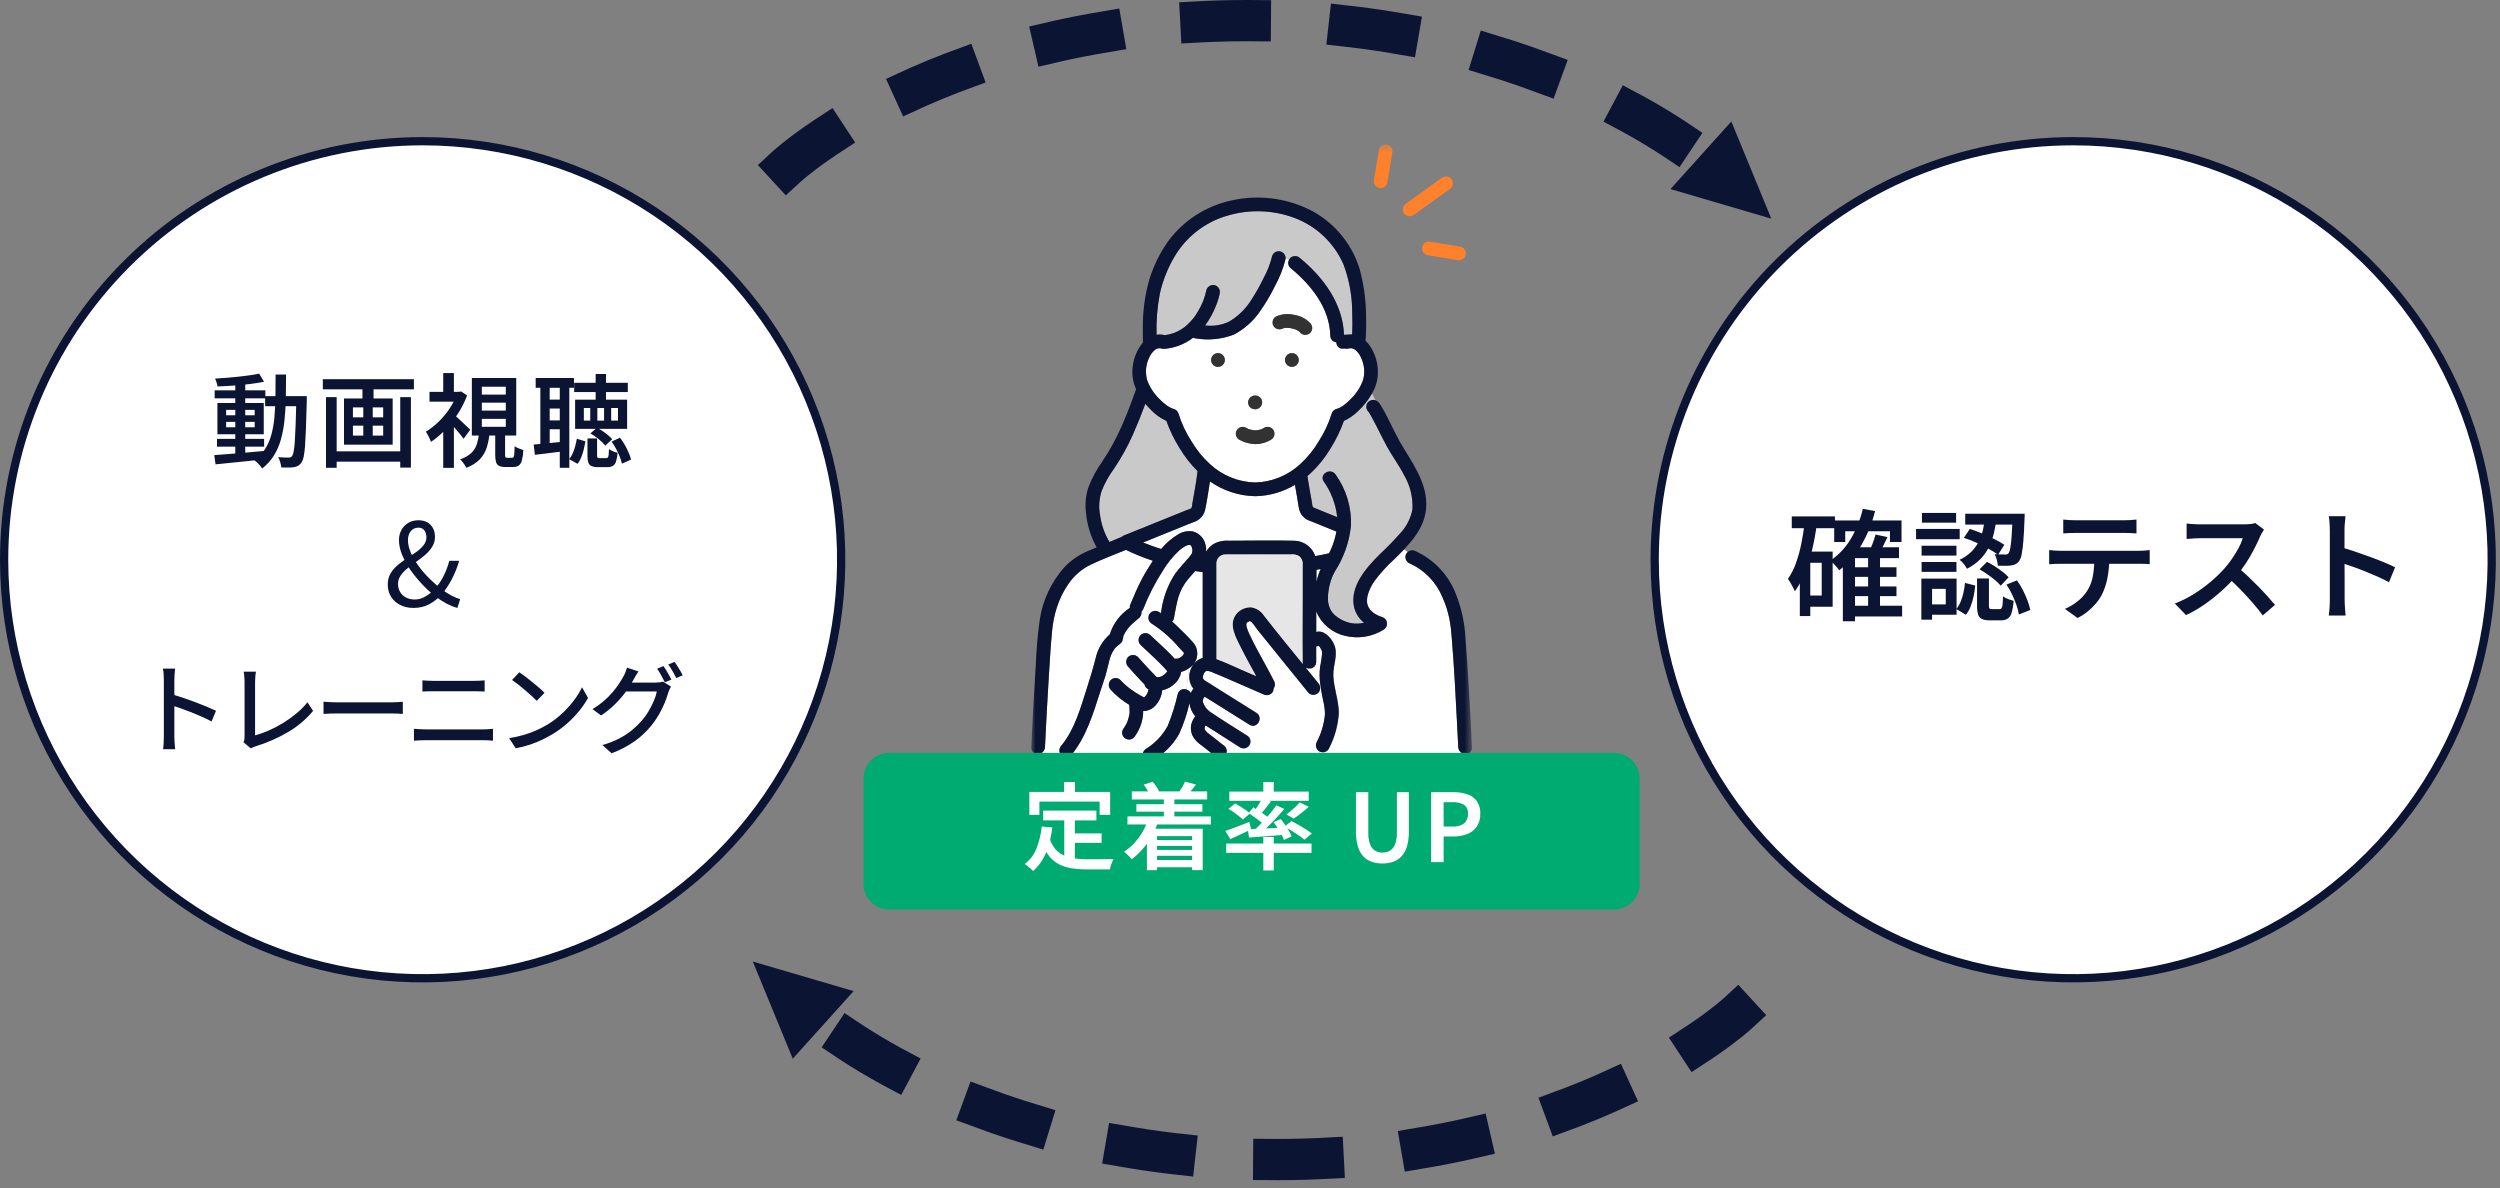 <svg width="303" height="144" viewBox="0 0 303 144" fill="none" xmlns="http://www.w3.org/2000/svg">
<rect x="0" y="0" width="303" height="144" fill="#808080" stroke="none"/>
<path d="M51.226 17.115C61.258 17.115 71.066 20.09 79.408 25.664C87.75 31.238 94.251 39.161 98.091 48.43C101.93 57.699 102.935 67.898 100.978 77.737C99.02 87.577 94.189 96.616 87.095 103.71C80.001 110.804 70.962 115.635 61.122 117.593C51.282 119.55 41.083 118.545 31.814 114.706C22.546 110.867 14.623 104.365 9.049 96.023C3.475 87.682 0.5 77.874 0.5 67.841C0.5 54.388 5.845 41.486 15.357 31.973C24.87 22.46 37.772 17.115 51.226 17.115Z" fill="white" stroke="#0B1533"/>
<path d="M251.272 17.115C261.305 17.115 271.113 20.09 279.455 25.664C287.797 31.238 294.298 39.161 298.138 48.43C301.977 57.699 302.982 67.898 301.024 77.737C299.067 87.577 294.236 96.616 287.142 103.71C280.047 110.804 271.009 115.635 261.169 117.593C251.329 119.55 241.13 118.545 231.861 114.706C222.592 110.867 214.67 104.365 209.096 96.023C203.522 87.682 200.547 77.874 200.547 67.841C200.547 54.388 205.891 41.486 215.404 31.973C224.917 22.46 237.819 17.115 251.272 17.115Z" fill="white" stroke="#0B1533"/>
<path d="M26.299 53.19H32.012V54.138H26.299V53.19ZM26.016 47.305H32.161V48.278H26.016V47.305ZM28.516 46.369H29.723V55.258H28.516V46.369ZM25.967 55.16C26.476 55.119 27.06 55.074 27.721 55.025C28.381 54.976 29.083 54.919 29.826 54.853L32.036 54.653L32.048 55.663L29.936 55.891C29.224 55.968 28.543 56.038 27.892 56.1C27.241 56.162 26.651 56.222 26.125 56.279L25.967 55.16ZM27.408 51.13V51.781H30.868V51.13H27.408ZM27.408 49.677V50.33H30.868V49.677H27.408ZM26.349 48.84H31.967V52.632H26.351L26.349 48.84ZM31.409 45.282L32 46.267C31.491 46.374 30.916 46.466 30.276 46.544C29.635 46.622 28.976 46.686 28.299 46.735C27.622 46.785 26.975 46.818 26.359 46.835C26.337 46.672 26.299 46.511 26.247 46.355C26.197 46.194 26.135 46.038 26.062 45.887C26.522 45.862 26.996 45.829 27.484 45.787C27.972 45.745 28.452 45.7 28.925 45.652C29.398 45.602 29.845 45.547 30.268 45.486C30.691 45.425 31.07 45.359 31.408 45.286L31.409 45.282ZM32.135 48.015H36.457V49.23H32.135V48.015ZM35.927 48.015H37.183V48.606C37.15 49.887 37.117 50.97 37.083 51.856C37.049 52.742 37.011 53.468 36.971 54.035C36.946 54.479 36.89 54.921 36.805 55.358C36.764 55.6 36.678 55.831 36.553 56.042C36.446 56.207 36.302 56.346 36.134 56.448C35.973 56.534 35.798 56.593 35.617 56.62C35.393 56.656 35.166 56.672 34.94 56.669C34.669 56.669 34.386 56.665 34.09 56.657C34.067 56.445 34.025 56.235 33.967 56.03C33.911 55.811 33.824 55.602 33.708 55.408C33.987 55.433 34.239 55.447 34.465 55.451C34.69 55.455 34.864 55.457 34.987 55.457C35.071 55.459 35.155 55.445 35.233 55.414C35.309 55.377 35.374 55.319 35.42 55.248C35.515 55.072 35.575 54.88 35.599 54.682C35.666 54.272 35.711 53.859 35.734 53.445C35.77 52.908 35.804 52.218 35.834 51.377C35.864 50.536 35.892 49.512 35.92 48.305L35.927 48.015ZM33.403 45.392H34.672C34.672 46.418 34.661 47.399 34.641 48.335C34.62 49.271 34.565 50.153 34.475 50.982C34.394 51.762 34.248 52.534 34.038 53.29C33.848 53.974 33.562 54.627 33.188 55.23C32.811 55.825 32.334 56.349 31.777 56.78C31.699 56.657 31.613 56.539 31.518 56.429C31.412 56.303 31.299 56.184 31.179 56.072C31.073 55.972 30.96 55.879 30.841 55.795C31.352 55.417 31.79 54.949 32.134 54.415C32.471 53.877 32.727 53.291 32.891 52.677C33.075 51.989 33.198 51.286 33.26 50.577C33.327 49.822 33.367 49.011 33.383 48.146C33.398 47.281 33.404 46.363 33.402 45.393L33.403 45.392ZM40.236 54.7H49.027V55.956H40.236V54.7ZM39.128 45.958H50.167V47.189H39.128V45.958ZM39.51 48.13H40.803V56.7H39.51V48.13ZM48.51 48.13H49.803V56.674H48.509L48.51 48.13ZM43.93 46.32H45.273V48.807H43.93V46.32ZM44.03 48.782H45.175V53.461H44.03V48.782ZM42.774 51.589V52.797H46.443V51.59L42.774 51.589ZM42.774 49.373V50.58H46.443V49.373H42.774ZM41.692 48.291H47.592V53.891H41.692V48.291ZM60.022 52.501H61.216V55.113C61.204 55.218 61.221 55.325 61.265 55.421C61.291 55.445 61.323 55.464 61.358 55.474C61.392 55.485 61.429 55.488 61.465 55.483H62.081C62.114 55.484 62.148 55.476 62.177 55.46C62.206 55.444 62.23 55.419 62.247 55.39C62.3 55.263 62.33 55.127 62.334 54.99C62.355 54.79 62.369 54.484 62.377 54.073C62.468 54.15 62.569 54.214 62.677 54.264C62.806 54.326 62.94 54.38 63.077 54.424L63.434 54.541C63.419 54.967 63.357 55.391 63.249 55.804C63.194 56.048 63.06 56.267 62.868 56.426C62.673 56.549 62.445 56.609 62.215 56.598H61.267C60.999 56.613 60.73 56.567 60.483 56.463C60.393 56.416 60.315 56.35 60.252 56.27C60.19 56.191 60.145 56.099 60.12 56.001C60.045 55.713 60.011 55.417 60.02 55.12L60.022 52.501ZM58.397 48.807V49.767H61.303V48.807H58.397ZM58.397 50.765V51.725H61.303V50.765H58.397ZM58.397 46.874V47.822H61.303V46.874H58.397ZM57.19 45.816H62.567V52.784H57.186L57.19 45.816ZM58.064 52.477H59.333C59.284 53.074 59.171 53.665 58.995 54.238C58.828 54.768 58.544 55.255 58.164 55.66C57.698 56.126 57.135 56.481 56.514 56.7C56.461 56.579 56.397 56.464 56.323 56.355C56.237 56.222 56.145 56.094 56.046 55.973C55.962 55.863 55.867 55.763 55.763 55.673C56.275 55.515 56.747 55.246 57.143 54.885C57.447 54.585 57.674 54.215 57.802 53.807C57.935 53.373 58.023 52.927 58.067 52.476L58.064 52.477ZM52.056 47.491H55.849V48.685H52.056V47.491ZM53.718 51.542L55.011 50.003V56.703H53.718V51.542ZM53.718 45.213H55.011V48.055H53.718V45.213ZM54.987 50.236C55.086 50.311 55.23 50.432 55.418 50.599C55.606 50.766 55.806 50.95 56.018 51.151L56.609 51.711C56.789 51.883 56.917 52.006 56.991 52.08L56.191 53.18C56.076 53.024 55.937 52.843 55.772 52.638C55.607 52.433 55.428 52.221 55.236 52.004C55.042 51.787 54.858 51.581 54.682 51.388C54.506 51.195 54.352 51.037 54.22 50.914L54.987 50.236ZM55.393 47.49H55.652L55.886 47.441L56.612 47.921C56.32 48.71 55.94 49.464 55.48 50.168C55.029 50.864 54.514 51.515 53.94 52.113C53.424 52.656 52.85 53.141 52.229 53.56C52.187 53.413 52.131 53.271 52.063 53.135C51.985 52.975 51.907 52.821 51.829 52.673C51.765 52.549 51.693 52.43 51.613 52.316C52.168 51.981 52.682 51.583 53.145 51.13C53.645 50.645 54.093 50.109 54.481 49.53C54.859 48.974 55.165 48.372 55.392 47.739L55.393 47.49ZM64.922 45.816H69.567V46.998H64.925L64.922 45.816ZM66.167 48.43H68.467V49.512H66.167V48.43ZM69.59 46.398H76.09V47.517H69.59V46.398ZM66.167 50.95H68.467V52.03H66.167V50.95ZM65.49 46.431H66.623V54.21H65.49V46.431ZM72.19 45.331H73.446V49H72.19V45.331ZM67.844 46.431H69.001V56.699H67.844V46.431ZM64.68 53.88C65.18 53.839 65.773 53.783 66.459 53.714C67.144 53.645 67.84 53.573 68.546 53.499L68.571 54.656C67.914 54.746 67.261 54.83 66.613 54.908L64.828 55.124L64.68 53.88ZM74.074 49.448V50.975H74.899V49.448H74.074ZM72.4 49.448V50.975H73.213V49.448H72.4ZM70.762 49.448V50.975H71.538V49.448H70.762ZM69.703 48.438H76.008V51.982H69.703V48.438ZM71.203 53.138H72.367V55.194C72.354 55.29 72.373 55.387 72.422 55.471C72.497 55.518 72.587 55.537 72.675 55.526H73.475C73.51 55.528 73.544 55.523 73.577 55.511C73.61 55.5 73.64 55.481 73.666 55.458C73.727 55.37 73.762 55.265 73.766 55.158C73.787 55.002 73.801 54.76 73.809 54.432C73.905 54.498 74.005 54.558 74.109 54.611C74.232 54.674 74.359 54.728 74.491 54.771C74.624 54.816 74.745 54.85 74.854 54.871C74.831 55.238 74.763 55.602 74.654 55.953C74.593 56.169 74.455 56.354 74.266 56.475C74.062 56.577 73.835 56.626 73.607 56.616H72.488C72.213 56.63 71.939 56.586 71.682 56.487C71.591 56.446 71.51 56.385 71.444 56.311C71.378 56.236 71.329 56.148 71.299 56.053C71.221 55.777 71.187 55.49 71.199 55.203L71.203 53.138ZM69.91 53.175L70.957 53.495C70.9 53.815 70.83 54.143 70.748 54.48C70.671 54.803 70.57 55.12 70.448 55.428C70.337 55.711 70.186 55.976 70 56.216L68.989 55.65C69.16 55.433 69.303 55.194 69.414 54.941C69.537 54.662 69.637 54.374 69.714 54.079C69.796 53.772 69.862 53.472 69.914 53.179L69.91 53.175ZM74.121 53.52L75.143 53.051C75.464 53.467 75.742 53.915 75.974 54.387C76.189 54.806 76.361 55.246 76.486 55.7L75.378 56.2C75.317 55.909 75.228 55.624 75.113 55.35C74.986 55.038 74.838 54.722 74.67 54.402C74.508 54.093 74.325 53.797 74.121 53.515V53.52ZM71.561 52.52L72.361 51.843C72.602 51.972 72.835 52.114 73.061 52.268C73.295 52.428 73.513 52.592 73.714 52.76C73.889 52.903 74.051 53.062 74.199 53.234L73.361 54.009C73.123 53.721 72.857 53.459 72.567 53.225C72.251 52.965 71.915 52.733 71.56 52.53L71.561 52.52Z" fill="#0B1533"/>
<path d="M224.33 68.75H229.853V69.916H224.33V68.75ZM224.33 71.082H229.853V72.248H224.33V71.082ZM224.315 73.414H230.538V74.714H224.315V73.414ZM222.304 63.08H230.465V65.689H229.065V64.389H223.644V65.689H222.303L222.304 63.08ZM226.414 67.38H227.857V74.05H226.414V67.38ZM224.824 66.331H230.158V67.643H224.826V75.295H223.354V67.688L224.695 66.333L224.824 66.331ZM225.771 61.668L227.257 61.945C226.897 63.405 226.331 64.806 225.574 66.106C224.895 67.275 223.992 68.298 222.915 69.116C222.826 68.982 222.725 68.855 222.615 68.737C222.482 68.59 222.349 68.444 222.215 68.3C222.099 68.172 221.972 68.055 221.836 67.95C222.84 67.266 223.683 66.371 224.306 65.327C224.985 64.193 225.48 62.959 225.772 61.67L225.771 61.668ZM227.317 64.787L228.76 65.093C228.576 65.482 228.391 65.865 228.206 66.244C228.022 66.623 227.847 66.948 227.681 67.22L226.515 66.914C226.661 66.613 226.812 66.261 226.967 65.858C227.105 65.509 227.222 65.151 227.317 64.788V64.787ZM217.16 62.587H222.397V64.015H217.164L217.16 62.587ZM218.75 66.857H222.116V73.533H218.75V72.178H220.79V68.214H218.75V66.857ZM218.721 63.33L220.193 63.549C220.06 64.588 219.875 65.606 219.639 66.602C219.421 67.55 219.131 68.48 218.772 69.384C218.456 70.191 218.042 70.957 217.54 71.664C217.492 71.546 217.416 71.391 217.314 71.198C217.212 71.005 217.107 70.812 216.997 70.618C216.906 70.46 216.805 70.306 216.697 70.159C217.101 69.576 217.425 68.941 217.659 68.272C217.934 67.504 218.153 66.717 218.315 65.918C218.489 65.074 218.625 64.21 218.722 63.326L218.721 63.33ZM218.138 66.857H219.406V74.669H218.138V66.857ZM240.566 62.806H241.979C241.911 63.399 241.809 63.988 241.673 64.569C241.538 65.15 241.34 65.714 241.083 66.252C240.818 66.802 240.466 67.307 240.041 67.746C239.563 68.231 239.007 68.632 238.397 68.935C238.287 68.725 238.155 68.528 238.004 68.345C237.859 68.158 237.691 67.99 237.504 67.845C238.043 67.6 238.534 67.262 238.954 66.845C239.314 66.481 239.614 66.063 239.843 65.606C240.06 65.168 240.224 64.706 240.331 64.229C240.437 63.758 240.514 63.282 240.563 62.802L240.566 62.806ZM238.014 65.196L238.743 64.103C239.229 64.258 239.732 64.445 240.252 64.664C240.772 64.883 241.268 65.111 241.738 65.349C242.147 65.551 242.544 65.778 242.926 66.027L242.168 67.237C241.794 66.968 241.403 66.722 240.997 66.502C240.536 66.249 240.045 66.004 239.525 65.766C239.036 65.54 238.532 65.347 238.016 65.19L238.014 65.196ZM243.932 62.267H245.389V62.624C245.39 62.704 245.385 62.784 245.374 62.864C245.336 63.971 245.287 64.88 245.228 65.589C245.192 66.138 245.121 66.683 245.017 67.223C244.972 67.509 244.866 67.782 244.704 68.023C244.59 68.17 244.446 68.292 244.281 68.38C244.116 68.459 243.938 68.51 243.756 68.533C243.527 68.566 243.296 68.581 243.064 68.577C242.778 68.577 242.469 68.572 242.137 68.562C242.122 68.317 242.081 68.075 242.013 67.84C241.953 67.604 241.862 67.376 241.743 67.163C242.015 67.182 242.266 67.194 242.494 67.199C242.723 67.204 242.89 67.206 242.994 67.206C243.077 67.222 243.163 67.216 243.242 67.188C243.322 67.159 243.392 67.111 243.446 67.046C243.555 66.858 243.623 66.65 243.646 66.434C243.724 65.966 243.777 65.494 243.806 65.021C243.854 64.39 243.893 63.554 243.923 62.514L243.932 62.267ZM239.616 70.108H241.059V73.387C241.044 73.512 241.067 73.639 241.125 73.751C241.207 73.811 241.309 73.837 241.409 73.824H242.342C242.387 73.828 242.433 73.82 242.475 73.803C242.517 73.786 242.554 73.758 242.583 73.724C242.658 73.59 242.7 73.44 242.707 73.287C242.744 72.948 242.763 72.608 242.765 72.267C242.874 72.358 242.994 72.434 243.122 72.493C243.276 72.567 243.434 72.63 243.596 72.682C243.762 72.735 243.912 72.781 244.048 72.82C244.023 73.311 243.943 73.797 243.809 74.27C243.738 74.558 243.567 74.811 243.327 74.985C243.077 75.128 242.791 75.197 242.503 75.185H241.178C240.848 75.201 240.517 75.146 240.209 75.025C240.096 74.972 239.996 74.895 239.916 74.799C239.835 74.703 239.776 74.591 239.743 74.471C239.65 74.124 239.608 73.766 239.619 73.407L239.616 70.108ZM238.159 70.647L239.398 70.968C239.358 71.409 239.291 71.847 239.198 72.28C239.111 72.7 238.989 73.111 238.834 73.511C238.697 73.873 238.504 74.21 238.26 74.511L237.109 73.811C237.323 73.543 237.497 73.245 237.627 72.928C237.774 72.575 237.888 72.209 237.969 71.835C238.056 71.445 238.119 71.049 238.157 70.651L238.159 70.647ZM239.922 69L240.822 68.1C241.159 68.264 241.485 68.45 241.798 68.654C242.132 68.868 242.443 69.089 242.731 69.316C242.987 69.511 243.226 69.728 243.445 69.964L242.485 70.984C242.28 70.74 242.053 70.516 241.807 70.314C241.53 70.081 241.226 69.85 240.896 69.622C240.566 69.394 240.241 69.188 239.921 69.004L239.922 69ZM243.186 70.851L244.454 70.341C244.725 70.715 244.966 71.109 245.175 71.521C245.387 71.932 245.574 72.356 245.736 72.789C245.878 73.159 245.99 73.539 246.071 73.926L244.687 74.48C244.627 74.093 244.529 73.712 244.396 73.343C244.242 72.904 244.066 72.473 243.866 72.053C243.671 71.636 243.444 71.235 243.188 70.853L243.186 70.851ZM238.186 62.268H244.597V63.58H238.185L238.186 62.268ZM232.896 66.144H237.122V67.339H232.897L232.896 66.144ZM232.94 62.166H237.079V63.346H232.94V62.166ZM232.896 68.112H237.122V69.307H232.897L232.896 68.112ZM232.226 64.104H237.516V65.35H232.226V64.104ZM233.567 70.123H237.137V74.509H233.567V73.25H235.826V71.37H233.567V70.123ZM232.867 70.123H234.167V75.107H232.867V70.123ZM250.067 62.969C250.301 62.998 250.548 63.02 250.81 63.035C251.072 63.05 251.32 63.057 251.553 63.057H257.426C257.66 63.057 257.91 63.05 258.177 63.035C258.445 63.02 258.7 62.998 258.942 62.969V64.65C258.7 64.631 258.447 64.616 258.184 64.606C257.922 64.596 257.669 64.591 257.426 64.591H251.567C251.325 64.591 251.067 64.596 250.795 64.606C250.523 64.616 250.28 64.631 250.066 64.65L250.067 62.969ZM248.36 66.669L249.03 66.727C249.264 66.746 249.492 66.756 249.715 66.756H259.262C259.418 66.756 259.622 66.749 259.874 66.734C260.127 66.719 260.35 66.698 260.544 66.669V68.375C260.37 68.356 260.164 68.344 259.926 68.339C259.689 68.334 259.468 68.332 259.264 68.331H249.717C249.503 68.331 249.275 68.336 249.032 68.346C248.79 68.356 248.566 68.371 248.362 68.39L248.36 66.669ZM255.646 67.558C255.655 68.411 255.577 69.263 255.413 70.101C255.272 70.811 255.037 71.5 254.713 72.148C254.518 72.508 254.283 72.846 254.013 73.154C253.709 73.506 253.375 73.83 253.013 74.123C252.639 74.429 252.231 74.69 251.796 74.902L250.266 73.794C250.812 73.567 251.322 73.264 251.782 72.894C252.231 72.55 252.62 72.134 252.933 71.663C253.305 71.094 253.553 70.454 253.662 69.784C253.782 69.052 253.846 68.311 253.851 67.569L255.646 67.558ZM274.397 64.185L274.171 64.549C274.078 64.697 273.997 64.853 273.93 65.015C273.736 65.472 273.491 65.987 273.194 66.561C272.892 67.149 272.559 67.721 272.197 68.274C271.838 68.823 271.441 69.347 271.009 69.841C270.452 70.477 269.857 71.078 269.226 71.641C268.573 72.227 267.884 72.773 267.164 73.275C266.463 73.764 265.721 74.191 264.945 74.55L263.59 73.15C264.388 72.843 265.154 72.46 265.878 72.006C266.598 71.558 267.285 71.059 267.933 70.512C268.519 70.022 269.069 69.49 269.58 68.922C269.919 68.543 270.233 68.142 270.52 67.722C270.809 67.304 271.074 66.87 271.315 66.422C271.524 66.041 271.695 65.641 271.825 65.227H266.68C266.486 65.227 266.277 65.234 266.053 65.249C265.829 65.264 265.625 65.278 265.441 65.293C265.257 65.308 265.116 65.315 265.018 65.315V63.45C265.136 63.469 265.299 63.486 265.506 63.501C265.714 63.516 265.925 63.528 266.14 63.538C266.354 63.548 266.534 63.553 266.679 63.553H271.955C272.228 63.554 272.5 63.54 272.771 63.509C272.964 63.49 273.155 63.451 273.339 63.392L274.397 64.185ZM271.197 68.75C271.586 69.061 271.992 69.415 272.414 69.814C272.837 70.213 273.257 70.625 273.674 71.05C274.092 71.477 274.479 71.888 274.833 72.282C275.188 72.676 275.488 73.018 275.733 73.309L274.247 74.59C273.899 74.107 273.491 73.598 273.025 73.064C272.559 72.53 272.069 71.997 271.553 71.464C271.039 70.931 270.519 70.431 269.994 69.964L271.197 68.75ZM282.374 72.65V64.255C282.374 64.002 282.365 63.718 282.345 63.402C282.331 63.12 282.297 62.84 282.245 62.563H284.285C284.256 62.806 284.227 63.078 284.197 63.379C284.168 63.68 284.153 63.972 284.153 64.253V67.007C284.153 67.58 284.156 68.163 284.161 68.756C284.167 69.349 284.169 69.91 284.169 70.441V72.65C284.169 72.797 284.174 72.987 284.184 73.218C284.194 73.449 284.209 73.69 284.228 73.94C284.248 74.188 284.267 74.409 284.286 74.602H282.246C282.285 74.33 282.317 74.009 282.341 73.64C282.366 73.271 282.377 72.941 282.374 72.65ZM283.774 66.34C284.26 66.473 284.8 66.64 285.392 66.84C285.985 67.04 286.587 67.251 287.199 67.474C287.811 67.697 288.387 67.921 288.926 68.144C289.466 68.367 289.92 68.571 290.289 68.756L289.546 70.562C289.138 70.339 288.682 70.115 288.177 69.892C287.673 69.669 287.16 69.452 286.64 69.243C286.12 69.034 285.613 68.843 285.117 68.669C284.622 68.495 284.175 68.344 283.776 68.217L283.774 66.34Z" fill="#0B1533"/>
<path d="M95.385 20.15C95.385 20.15 114.57 2.5 151.104 2.5C187.638 2.5 207.432 20.15 207.432 20.15" stroke="#0B1533" stroke-width="5" stroke-linecap="square" stroke-dasharray="6 12"/>
<path d="M214.683 26.503L202.462 22.915L209.838 14.723L214.683 26.503Z" fill="#0B1533"/>
<path d="M210.534 122.889C210.534 122.889 191.349 140.539 154.815 140.539C118.281 140.539 98.487 122.889 98.487 122.889" stroke="#0B1533" stroke-width="5" stroke-linecap="square" stroke-dasharray="6 12"/>
<path d="M91.238 116.537L103.458 120.124L96.083 128.316L91.238 116.537Z" fill="#0B1533"/>
<mask id="mask0_1384_620" style="mask-type:luminance" maskUnits="userSpaceOnUse" x="124" y="17" width="55" height="76">
<path d="M178.403 17.498H124.982V92.322H178.403V17.498Z" fill="white"/>
</mask>
<g mask="url(#mask0_1384_620)">
<path d="M170.179 57.591C169.547 56.357 168.71 55.247 168.049 54.033C167.622 53.249 167.238 52.44 166.83 51.646C166.614 51.224 166.396 50.803 166.164 50.389C166.1 50.275 166.032 50.163 165.964 50.052C165.946 50.023 165.93 49.994 165.912 49.964C165.786 49.857 165.691 49.718 165.64 49.561C165.589 49.404 165.582 49.235 165.621 49.075C165.685 48.865 165.826 48.687 166.017 48.579C166.208 48.471 166.433 48.44 166.646 48.493L166.7 48.51L166.294 47.682C165.827 48.508 165.231 49.253 164.528 49.89C164.047 50.356 163.489 50.736 162.879 51.014C162.474 52.159 161.943 53.257 161.297 54.286C160.594 55.487 159.711 56.573 158.679 57.507C158.606 57.571 158.53 57.633 158.456 57.696C158.544 58.301 158.646 58.904 158.756 59.507C158.836 59.96 158.92 60.407 159.001 60.865C159.042 61.097 159.016 61.465 159.262 61.543L160.315 61.971L162.062 62.682C161.901 61.125 161.34 59.637 160.434 58.362C159.921 57.594 160.912 56.875 161.577 57.247C161.696 57.313 161.797 57.407 161.872 57.521C163.169 59.328 163.824 61.518 163.733 63.741C163.524 65.719 162.851 67.621 161.767 69.29C161.378 70.004 161.124 70.784 161.016 71.59C160.964 71.898 160.94 72.21 160.943 72.523C160.933 72.783 160.962 73.044 161.031 73.296C161.142 73.788 161.405 74.233 161.782 74.569C162.34 75.053 163.015 75.383 163.74 75.527C164.264 75.622 164.802 75.608 165.321 75.486C164.716 75 164.291 74.327 164.111 73.573C163.581 71.062 165.591 68.813 167.227 67.185C168.113 66.302 169.041 65.456 169.837 64.491C170.523 63.716 170.989 62.771 171.186 61.756C171.268 60.3 170.917 58.854 170.178 57.598" fill="#C9C9C9"/>
<path d="M138.643 84.518C138.626 84.529 138.62 84.535 138.643 84.518Z" fill="white"/>
<path d="M138.609 84.514C138.557 84.514 138.5 84.5 138.609 84.514Z" fill="white"/>
<path d="M167.138 74.652C167.199 74.681 167.187 74.673 167.138 74.652Z" fill="white"/>
<path d="M141.491 81.308C141.486 81.284 141.48 81.281 141.491 81.308Z" fill="white"/>
<path d="M138.559 84.534C138.574 84.526 138.59 84.521 138.607 84.519C138.582 84.519 138.56 84.528 138.559 84.534Z" fill="white"/>
<path d="M138.653 84.512L138.662 84.506L138.654 84.511" fill="white"/>
<path d="M156.381 31.271C156.54 31.12 156.751 31.037 156.97 31.037C157.189 31.037 157.4 31.12 157.559 31.271C160.394 33.612 162.759 36.786 162.898 40.579L163.889 40.526C163.93 39.67 163.924 38.809 163.894 37.956C163.901 35.937 163.542 33.932 162.834 32.041C162.279 30.771 161.479 29.624 160.478 28.665C159.478 27.706 158.297 26.955 157.005 26.454C154.362 25.438 151.456 25.329 148.744 26.145C146.006 26.938 143.684 28.767 142.274 31.245C141.495 32.595 140.924 34.054 140.58 35.573C140.264 37.22 140.13 38.897 140.18 40.573C140.5 40.526 140.825 40.54 141.14 40.613C141.202 40.613 141.263 40.603 141.325 40.596C141.338 40.596 141.509 40.566 141.543 40.56C141.722 40.525 141.899 40.481 142.073 40.428C142.17 40.399 142.266 40.365 142.361 40.328C142.405 40.313 142.445 40.296 142.487 40.28C142.65 40.207 142.811 40.128 142.966 40.04C143.121 39.952 143.256 39.868 143.394 39.772C143.453 39.731 143.511 39.689 143.571 39.647L143.597 39.629L143.627 39.603C143.859 39.407 144.08 39.198 144.289 38.977C144.399 38.859 144.505 38.737 144.607 38.612L144.677 38.524C144.714 38.474 144.752 38.424 144.788 38.373C144.956 38.139 145.111 37.895 145.256 37.646C145.401 37.397 145.52 37.165 145.636 36.916C145.666 36.852 145.695 36.787 145.724 36.723L145.751 36.661C145.789 36.561 145.831 36.461 145.869 36.361C146.018 35.968 146.136 35.563 146.222 35.151C146.282 34.939 146.423 34.759 146.615 34.65C146.807 34.541 147.034 34.512 147.247 34.569C147.457 34.632 147.635 34.774 147.744 34.964C147.852 35.155 147.883 35.38 147.83 35.593C147.721 36.106 147.565 36.609 147.363 37.093C147.031 37.928 146.594 38.717 146.063 39.442C147.041 39.562 148.034 39.41 148.93 39C149.925 38.423 150.781 37.635 151.436 36.69C152.073 35.74 152.644 34.748 153.144 33.719C153.608 32.876 153.957 31.974 154.183 31.038C154.243 30.845 154.371 30.68 154.543 30.574C154.715 30.468 154.92 30.428 155.119 30.462C155.319 30.495 155.499 30.599 155.628 30.755C155.756 30.912 155.823 31.109 155.817 31.311C155.962 31.36 156.106 31.411 156.248 31.462C156.283 31.389 156.329 31.321 156.384 31.262" fill="#C9C9C9"/>
<path d="M164.976 43.368C164.819 42.983 164.565 42.643 164.239 42.383C164.079 42.26 163.881 42.195 163.678 42.202H163.663C163.584 42.205 163.506 42.218 163.429 42.239C163.286 42.279 163.134 42.279 162.991 42.239L162.774 42.251C162.669 42.26 162.564 42.247 162.465 42.212C162.365 42.178 162.275 42.122 162.199 42.049C162.123 41.976 162.064 41.888 162.025 41.79C161.986 41.692 161.969 41.587 161.974 41.483C161.774 41.467 161.587 41.376 161.45 41.229C161.314 41.081 161.238 40.888 161.237 40.688C161.151 37.288 158.889 34.517 156.379 32.447C156.251 32.322 156.168 32.157 156.143 31.98C156.119 31.802 156.154 31.621 156.243 31.465C156.1 31.413 155.957 31.363 155.812 31.314C155.809 31.372 155.8 31.428 155.786 31.483C155.506 32.571 155.092 33.62 154.553 34.606C153.997 35.747 153.347 36.84 152.61 37.874C151.815 38.988 150.772 39.902 149.563 40.544C148.088 41.117 146.486 41.279 144.926 41.014C144.816 41.004 144.707 40.977 144.605 40.934C143.577 41.728 142.335 42.198 141.039 42.285C140.924 42.291 140.81 42.269 140.706 42.221C140.585 42.197 140.459 42.199 140.339 42.227C140.218 42.255 140.105 42.308 140.006 42.383C139.68 42.643 139.426 42.982 139.269 43.368C138.873 44.207 138.789 45.159 139.031 46.053C139.341 46.901 139.834 47.67 140.475 48.306C140.754 48.606 141.061 48.879 141.391 49.121C141.559 49.239 141.734 49.345 141.915 49.44C141.938 49.452 142.003 49.478 142.034 49.492C142.108 49.518 142.183 49.54 142.259 49.559C142.398 49.597 142.525 49.67 142.627 49.772C142.729 49.874 142.803 50.001 142.841 50.14C143.206 51.307 143.726 52.42 144.387 53.448C144.998 54.489 145.76 55.432 146.649 56.248C148.137 57.627 150.075 58.419 152.103 58.477H152.141C154.169 58.419 156.107 57.627 157.595 56.248C158.484 55.433 159.246 54.489 159.857 53.448C160.518 52.42 161.038 51.307 161.403 50.14C161.441 50.001 161.515 49.874 161.617 49.772C161.719 49.67 161.846 49.597 161.985 49.559C162.058 49.54 162.13 49.519 162.201 49.493C162.233 49.48 162.318 49.444 162.329 49.44C162.51 49.344 162.685 49.238 162.853 49.121C163.184 48.879 163.49 48.606 163.769 48.306C164.41 47.67 164.903 46.901 165.212 46.053C165.455 45.159 165.371 44.207 164.974 43.369M147.646 44.469C147.48 44.475 147.317 44.431 147.176 44.342C147.036 44.254 146.925 44.126 146.858 43.974C146.79 43.823 146.77 43.654 146.799 43.491C146.828 43.328 146.905 43.177 147.02 43.058C147.136 42.938 147.284 42.856 147.446 42.822C147.609 42.788 147.778 42.802 147.931 42.865C148.085 42.927 148.217 43.033 148.31 43.171C148.402 43.309 148.452 43.471 148.452 43.636C148.452 43.853 148.368 44.061 148.218 44.216C148.067 44.372 147.862 44.462 147.646 44.469ZM151.339 48.453C151.404 48.305 151.51 48.178 151.645 48.087C151.78 47.996 151.938 47.946 152.1 47.941H152.147C152.295 47.941 152.44 47.98 152.567 48.054L152.736 48.184C152.838 48.286 152.912 48.413 152.95 48.553C152.96 48.627 152.97 48.7 152.98 48.773C152.974 48.992 152.885 49.201 152.73 49.356C152.575 49.511 152.366 49.601 152.147 49.606H152.1C151.952 49.606 151.807 49.567 151.68 49.492L151.512 49.361C151.41 49.259 151.336 49.133 151.298 48.993C151.288 48.919 151.278 48.846 151.268 48.773C151.263 48.661 151.288 48.55 151.34 48.452M154.04 53.3C153.468 53.645 152.814 53.828 152.146 53.831C151.469 53.807 150.807 53.625 150.213 53.3C150.031 53.185 149.901 53.003 149.85 52.794C149.799 52.584 149.831 52.363 149.94 52.177C150.048 51.991 150.225 51.854 150.432 51.795C150.64 51.737 150.862 51.761 151.052 51.862C151.104 51.888 151.152 51.916 151.208 51.94L151.286 51.975C151.343 52.001 151.32 51.991 151.216 51.947C151.256 51.994 151.416 52.023 151.474 52.041C151.615 52.084 151.759 52.118 151.905 52.141C152.079 52.157 152.255 52.157 152.429 52.141C152.565 52.118 152.698 52.085 152.829 52.041L152.937 51.998L152.953 51.989C153.037 51.948 153.119 51.904 153.2 51.858C153.39 51.756 153.612 51.732 153.82 51.79C154.027 51.849 154.204 51.986 154.312 52.172C154.421 52.358 154.453 52.58 154.402 52.789C154.351 52.998 154.221 53.18 154.039 53.295M156.603 44.464C156.437 44.469 156.274 44.425 156.133 44.336C155.993 44.248 155.882 44.12 155.815 43.968C155.747 43.817 155.727 43.648 155.756 43.485C155.785 43.322 155.862 43.171 155.977 43.052C156.093 42.932 156.241 42.85 156.403 42.816C156.566 42.782 156.735 42.796 156.888 42.859C157.042 42.921 157.174 43.028 157.267 43.165C157.359 43.303 157.409 43.465 157.409 43.63C157.409 43.847 157.325 44.055 157.175 44.21C157.024 44.366 156.819 44.456 156.603 44.464ZM158.803 40.343C158.646 40.498 158.435 40.586 158.214 40.587C158.105 40.587 157.996 40.566 157.895 40.524C157.794 40.482 157.702 40.421 157.625 40.343C157.587 40.295 157.545 40.248 157.5 40.206L157.47 40.178C157.377 40.114 157.279 40.055 157.179 40.001L157.101 39.964C157.05 39.944 157.001 39.925 156.947 39.907C156.806 39.86 156.663 39.821 156.517 39.791C156.453 39.776 156.388 39.767 156.324 39.755L156.259 39.749C156.118 39.737 155.977 39.733 155.835 39.739C155.791 39.739 155.747 39.745 155.703 39.749L155.639 39.763C155.588 39.775 155.539 39.79 155.489 39.806C155.297 39.912 155.072 39.94 154.86 39.884C154.649 39.828 154.467 39.693 154.352 39.507C154.242 39.315 154.212 39.088 154.268 38.875C154.324 38.661 154.462 38.479 154.652 38.367C155.365 38.046 156.167 37.979 156.923 38.178C157.643 38.288 158.305 38.636 158.805 39.166C158.951 39.328 159.037 39.536 159.049 39.755C159.048 39.975 158.961 40.187 158.805 40.343" fill="white"/>
<path d="M136.213 64.899L142.589 62.325L143.863 61.811C144.037 61.767 144.205 61.7 144.363 61.611C144.478 61.501 144.471 61.228 144.499 61.076C144.533 60.885 144.568 60.693 144.599 60.502C144.681 60.054 144.762 59.602 144.838 59.156C144.954 58.472 145.056 57.787 145.138 57.098C144.291 56.258 143.554 55.315 142.945 54.289C142.299 53.261 141.768 52.164 141.364 51.018C140.641 50.689 139.989 50.221 139.446 49.641C139.225 49.42 139.011 49.185 138.808 48.941C138.349 50.177 137.863 51.401 137.331 52.606C136.681 54.075 135.903 55.483 135.006 56.814C134.391 57.648 133.887 58.558 133.506 59.52C133.196 60.483 133.135 61.508 133.329 62.5C133.485 63.63 133.868 64.715 134.455 65.692C134.948 65.484 135.442 65.276 135.937 65.072C136.015 65.002 136.105 64.945 136.202 64.904" fill="#C9C9C9"/>
<path d="M159.54 69.063V70.504C159.623 70.171 159.72 69.845 159.823 69.532C159.888 69.339 159.965 69.149 160.051 68.965C159.881 68.997 159.711 69.033 159.54 69.065" fill="white"/>
<path d="M142.473 40.289C142.443 40.302 142.404 40.319 142.473 40.289Z" fill="white"/>
<path d="M146.131 88.588L146.104 88.555C146.115 88.573 146.126 88.588 146.131 88.588Z" fill="white"/>
<path d="M165.883 49.922C165.83 49.852 165.755 49.797 165.883 49.922Z" fill="white"/>
<path d="M141.499 81.288C141.504 81.244 141.499 81.211 141.499 81.288Z" fill="white"/>
<path d="M139.192 83.611L139.185 83.639C139.186 83.646 139.189 83.652 139.193 83.658C139.189 83.643 139.188 83.627 139.192 83.611Z" fill="white"/>
<path d="M139.207 83.547C139.207 83.561 139.201 83.588 139.198 83.613C139.198 83.603 139.198 83.592 139.206 83.582C139.209 83.572 139.211 83.561 139.212 83.55" fill="white"/>
<path d="M138.696 84.499L138.714 84.482C138.701 84.486 138.688 84.492 138.676 84.499L138.665 84.507L138.696 84.499Z" fill="white"/>
<path d="M139.073 83.994C139.073 84.001 139.073 84.008 139.073 84.014C139.072 84.006 139.072 83.998 139.073 83.99" fill="white"/>
<path d="M138.723 84.486C138.723 84.486 138.717 84.486 138.71 84.486L138.692 84.503C138.711 84.503 138.724 84.493 138.723 84.489" fill="white"/>
<path d="M138.879 84.31C138.879 84.312 138.879 84.314 138.879 84.317C138.879 84.313 138.879 84.31 138.879 84.307" fill="white"/>
<path d="M138.897 84.293C138.959 84.226 138.935 84.233 138.909 84.259C138.897 84.275 138.887 84.293 138.881 84.312L138.898 84.294" fill="white"/>
<path d="M139.075 83.986C139.097 83.947 139.098 83.93 139.093 83.924C139.083 83.946 139.075 83.97 139.07 83.994V83.986" fill="white"/>
<path d="M143.144 81.437C143.145 81.464 143.144 81.49 143.139 81.516C143.047 82.026 142.787 82.49 142.401 82.836C141.979 83.255 141.443 83.542 140.86 83.662C140.79 84.341 140.507 84.981 140.052 85.49C139.743 85.852 139.314 86.089 138.843 86.159C138.747 86.171 138.649 86.174 138.552 86.166C138.545 87.261 138.195 88.327 137.552 89.213C137.439 89.401 137.257 89.537 137.045 89.591C136.832 89.645 136.607 89.614 136.418 89.503C136.229 89.392 136.091 89.212 136.034 89C135.977 88.788 136.006 88.563 136.114 88.372C136.298 88.126 136.457 87.861 136.587 87.582L136.614 87.522V87.515C136.634 87.461 136.655 87.408 136.674 87.352C136.725 87.207 136.768 87.06 136.804 86.91C136.822 86.835 136.838 86.76 136.852 86.684C136.859 86.646 136.866 86.608 136.872 86.571C136.886 86.479 136.885 86.495 136.867 86.621C136.901 86.491 136.912 86.356 136.899 86.221C136.905 86.068 136.902 85.914 136.891 85.76C136.897 85.683 136.89 85.605 136.869 85.53C136.887 85.656 136.888 85.673 136.874 85.58C136.868 85.542 136.862 85.505 136.854 85.467C136.854 85.451 136.854 85.436 136.854 85.42C136.027 84.923 135.275 84.309 134.621 83.598C134.47 83.44 134.385 83.229 134.385 83.009C134.385 82.79 134.47 82.579 134.621 82.42C134.778 82.266 134.99 82.179 135.21 82.179C135.431 82.179 135.642 82.266 135.799 82.42C135.965 82.607 136.141 82.784 136.326 82.95C136.43 83.044 136.535 83.134 136.642 83.222C136.703 83.272 136.764 83.322 136.826 83.37L136.854 83.393L136.879 83.412C137.324 83.749 137.792 84.055 138.279 84.327C138.395 84.394 138.513 84.455 138.632 84.511H138.637H138.647H138.662L138.676 84.503L138.688 84.495C138.714 84.477 138.818 84.386 138.718 84.482L138.818 84.382C138.84 84.359 138.862 84.335 138.882 84.312C138.885 84.29 138.897 84.269 138.914 84.255C138.944 84.211 138.985 84.162 138.995 84.144C139.024 84.095 139.049 84.044 139.076 83.994C139.076 83.936 139.095 83.912 139.101 83.92C139.117 83.884 139.136 83.848 139.145 83.82C139.164 83.759 139.177 83.697 139.192 83.635C139.187 83.619 139.185 83.601 139.187 83.584C139.189 83.567 139.194 83.55 139.203 83.535C139.078 83.483 138.967 83.4 138.881 83.294C138.795 83.189 138.737 83.064 138.71 82.93C138.026 82.245 137.382 81.517 136.739 80.795C136.588 80.637 136.503 80.426 136.503 80.206C136.503 79.987 136.588 79.776 136.739 79.617C136.896 79.463 137.108 79.376 137.328 79.376C137.549 79.376 137.76 79.463 137.917 79.617C138.355 80.108 138.798 80.594 139.246 81.074C139.525 81.374 139.806 81.674 140.097 81.96L140.203 82.065H140.376C140.391 82.065 140.492 82.052 140.526 82.05L140.57 82.04C140.638 82.021 140.702 82.004 140.77 81.98H140.782L140.805 81.967C140.869 81.933 140.931 81.894 140.994 81.857C141.004 81.852 141.029 81.833 141.048 81.819C141.103 81.775 141.158 81.727 141.209 81.678C141.277 81.615 141.341 81.548 141.402 81.478L141.417 81.462L141.422 81.448C141.44 81.413 141.46 81.38 141.482 81.348C141.357 81.202 141.231 81.057 141.099 80.916C140.722 80.516 140.328 80.129 139.932 79.746C139.378 79.213 138.816 78.685 138.248 78.162C138.17 78.085 138.108 77.993 138.065 77.892C138.022 77.791 138 77.682 137.999 77.572C137.999 77.462 138.02 77.353 138.062 77.251C138.104 77.15 138.166 77.057 138.243 76.979C138.321 76.902 138.414 76.84 138.515 76.798C138.617 76.756 138.726 76.735 138.836 76.735C138.946 76.736 139.055 76.758 139.156 76.801C139.257 76.844 139.349 76.906 139.426 76.984C139.698 77.233 139.968 77.483 140.235 77.735C140.958 78.414 141.715 79.095 142.376 79.844C142.428 79.834 142.481 79.83 142.534 79.832H142.688C142.732 79.823 142.794 79.81 142.808 79.806C142.842 79.796 142.876 79.783 142.908 79.772C142.94 79.761 143.008 79.723 143.028 79.711C143.072 79.686 143.114 79.657 143.156 79.629C143.174 79.613 143.241 79.561 143.256 79.544C143.29 79.511 143.321 79.476 143.356 79.444C143.366 79.428 143.421 79.359 143.432 79.344C143.466 79.287 143.5 79.144 143.461 79.306C143.47 79.267 143.482 79.227 143.493 79.186C143.48 79.233 143.483 79.203 143.493 79.16C143.494 79.149 143.494 79.138 143.493 79.127C143.486 79.122 143.469 79.089 143.477 79.091C143.428 79.034 143.377 78.982 143.324 78.929L142.938 78.522C141.985 77.391 140.869 76.407 139.626 75.603C139.444 75.488 139.314 75.306 139.263 75.097C139.212 74.887 139.244 74.666 139.353 74.48C139.462 74.294 139.638 74.157 139.846 74.098C140.053 74.04 140.275 74.064 140.465 74.165C140.553 74.214 140.637 74.272 140.723 74.325C140.913 72.598 141.511 70.94 142.468 69.489C142.952 68.855 143.497 68.277 144.014 67.672C144.172 67.494 144.317 67.305 144.448 67.107C144.524 66.924 144.547 66.723 144.516 66.527C144.497 66.429 144.465 66.334 144.422 66.243C144.414 66.228 144.362 66.158 144.349 66.137C144.321 66.111 144.27 66.063 144.326 66.105C144.278 66.059 144.216 66.033 144.149 66.029C144.326 66.071 144.063 66.059 144.111 66.037C144.012 66.056 143.915 66.084 143.821 66.12L143.747 66.155C143.68 66.19 143.615 66.226 143.547 66.264C143.341 66.386 143.146 66.525 142.964 66.682C142.166 67.421 141.478 68.271 140.922 69.206C139.992 70.645 139.208 72.174 138.584 73.77C138.53 73.901 138.452 74.021 138.354 74.123C138.375 74.29 138.349 74.46 138.278 74.612C138.207 74.765 138.095 74.895 137.954 74.987L137.901 75.027L137.833 75.082C137.65 75.232 137.472 75.382 137.303 75.549C136.833 75.95 136.454 76.447 136.192 77.006C136.082 77.283 136.148 77.565 135.927 77.851C135.72 78.119 135.379 78.289 135.153 78.551C134.816 78.989 134.578 79.495 134.458 80.034C134.288 80.652 134.171 81.282 133.983 81.895C133.79 82.524 133.57 83.146 133.368 83.773C132.504 86.462 131.656 89.341 129.815 91.545C129.769 91.598 129.714 91.643 129.653 91.677H138.514C138.479 91.504 138.497 91.323 138.566 91.16C138.634 90.997 138.751 90.858 138.899 90.761C140.006 90.077 140.915 89.117 141.538 87.974C142.048 86.72 142.454 85.426 142.752 84.105C142.782 83.999 142.833 83.9 142.903 83.815C142.973 83.729 143.059 83.659 143.157 83.608C143.255 83.557 143.362 83.527 143.472 83.519C143.582 83.511 143.692 83.526 143.796 83.562L144.096 80.991C143.814 81.2 143.494 81.35 143.153 81.433" fill="white"/>
<path d="M145.77 69.343C145.468 69.301 145.166 69.256 144.864 69.207C144.579 69.527 144.29 69.844 144.017 70.172C143.478 70.812 143.073 71.555 142.827 72.355C142.57 73.21 142.444 74.098 142.273 74.972C142.244 75.112 142.171 75.239 142.065 75.335C142.253 75.5 142.437 75.667 142.617 75.835C143.317 76.497 144.017 77.191 144.648 77.915C144.836 78.145 144.972 78.413 145.046 78.701C145.121 78.989 145.132 79.289 145.079 79.581C145.026 79.874 144.91 80.151 144.739 80.394C144.569 80.637 144.347 80.841 144.09 80.99L143.79 83.561C143.903 83.591 144.009 83.644 144.1 83.716C144.192 83.789 144.267 83.88 144.32 83.984C144.404 83.793 144.516 83.616 144.651 83.458C144.571 83.372 144.499 83.278 144.436 83.179C144.23 82.802 144.128 82.377 144.141 81.948C144.153 81.519 144.28 81.101 144.508 80.737C144.642 80.495 144.822 80.283 145.038 80.111C145.254 79.939 145.502 79.812 145.767 79.737V69.337" fill="white"/>
<path d="M128.632 90.371C130.255 88.424 130.977 85.757 131.732 83.394C132.115 82.201 132.472 81.025 132.783 79.814C133.024 78.677 133.628 77.65 134.505 76.886C134.922 75.565 135.784 74.428 136.945 73.671C136.92 73.554 136.93 73.433 136.975 73.323C137.42 72.248 137.875 71.177 138.419 70.147C138.819 69.391 139.281 68.686 139.73 67.966C138.614 67.598 137.525 67.157 136.468 66.644C135.052 67.225 133.598 67.77 132.217 68.427C131.136 68.95 130.209 69.742 129.523 70.727C128.899 71.62 128.415 72.603 128.087 73.641C127.801 74.533 127.612 75.453 127.523 76.385C127.346 78.228 127.234 80.076 127.123 81.924C126.942 84.804 126.783 87.686 126.645 90.57C126.638 90.698 126.602 90.823 126.541 90.935C126.479 91.048 126.393 91.145 126.289 91.219C126.184 91.294 126.065 91.344 125.938 91.365C125.812 91.387 125.683 91.381 125.56 91.346V91.683H128.821C128.751 91.648 128.688 91.604 128.632 91.55C128.481 91.391 128.397 91.181 128.397 90.962C128.397 90.742 128.481 90.532 128.632 90.373" fill="white"/>
<path d="M176.742 90.568C176.697 89.626 176.65 88.684 176.601 87.742C176.42 84.253 176.241 80.757 175.952 77.273C175.908 76.557 175.823 75.845 175.697 75.14C175.52 74.21 175.236 73.304 174.85 72.44C174.117 70.625 172.724 69.155 170.95 68.327C170.806 68.29 170.675 68.214 170.571 68.108C170.467 68.003 170.394 67.871 170.359 67.726C170.324 67.582 170.328 67.431 170.372 67.29C170.417 67.148 170.498 67.021 170.609 66.922L170.181 66.594C169.788 67.005 169.381 67.403 168.986 67.794C168.118 68.579 167.329 69.445 166.628 70.382C166.281 70.868 166.011 71.406 165.828 71.975C165.755 72.197 165.711 72.427 165.696 72.66C165.692 72.779 165.694 72.899 165.702 73.019V73.036C165.709 73.08 165.717 73.121 165.727 73.164C165.753 73.273 165.787 73.38 165.827 73.485C165.846 73.523 165.863 73.561 165.884 73.597C165.933 73.68 165.984 73.76 166.035 73.84L166.052 73.868L166.096 73.912C166.207 74.031 166.325 74.143 166.449 74.25C166.474 74.269 166.509 74.294 166.537 74.313C166.596 74.352 166.655 74.391 166.716 74.428C166.841 74.504 166.969 74.567 167.099 74.628L167.138 74.647C167.171 74.66 167.204 74.674 167.238 74.686C167.338 74.719 167.43 74.755 167.529 74.78C167.684 74.827 167.822 74.918 167.926 75.041C168.031 75.165 168.098 75.316 168.119 75.476C168.14 75.637 168.114 75.8 168.045 75.946C167.976 76.093 167.866 76.216 167.729 76.302C167.037 76.738 166.264 77.03 165.456 77.16C164.648 77.29 163.823 77.256 163.029 77.059C162.256 76.878 161.538 76.516 160.933 76.002C160.328 75.488 159.854 74.838 159.55 74.105V76.595C160.466 76.321 161.33 77.271 161.692 78.06C162.266 79.312 161.569 80.585 161.616 81.878C161.673 83.421 162.278 84.901 162.285 86.44C162.184 87.952 161.768 89.427 161.062 90.768C160.957 90.946 160.789 91.079 160.591 91.14C160.393 91.201 160.179 91.186 159.992 91.097L159.673 91.676H177.789L177.749 91.356C177.63 91.378 177.508 91.374 177.391 91.345C177.273 91.316 177.164 91.262 177.069 91.187C176.974 91.112 176.897 91.017 176.841 90.91C176.786 90.802 176.755 90.684 176.749 90.564" fill="white"/>
<path d="M159.612 89.93C160.168 88.87 160.506 87.709 160.606 86.517C160.588 85.945 160.507 85.377 160.365 84.823C160.229 84.168 160.108 83.511 160.024 82.847C159.928 82.181 159.923 81.505 160.011 80.838C160.13 80.29 160.213 79.735 160.26 79.177C160.26 79.105 160.208 78.841 160.238 78.923L160.216 78.855C160.207 78.841 160.157 78.726 160.148 78.71C160.104 78.63 160.06 78.551 160.008 78.474C159.935 78.364 160.008 78.453 159.915 78.349L159.861 78.29C159.758 78.328 159.648 78.342 159.538 78.332V80.211C159.54 80.324 159.518 80.436 159.473 80.54C159.428 80.644 159.361 80.737 159.277 80.813C159.193 80.888 159.093 80.945 158.985 80.98C158.877 81.014 158.764 81.024 158.651 81.011V81.39C159.03 81.855 159.411 82.321 159.785 82.785C159.937 82.943 160.021 83.154 160.021 83.374C160.021 83.593 159.937 83.804 159.785 83.963C159.628 84.118 159.417 84.204 159.196 84.204C158.976 84.204 158.764 84.118 158.607 83.963L155.288 79.863L152.388 76.272C152.167 75.999 151.821 75.378 151.499 75.262C151.478 75.268 151.458 75.276 151.439 75.286C151.356 75.321 151.276 75.362 151.2 75.41C151.1 75.482 151.085 75.51 151.063 75.672C151.079 75.552 151.076 75.877 151.068 75.801C151.083 75.904 151.106 76.006 151.139 76.106C151.22 76.362 151.321 76.611 151.439 76.852C151.734 77.492 152.057 78.119 152.388 78.741C153.069 80.018 153.788 81.273 154.439 82.566C154.511 82.701 154.544 82.853 154.533 83.006C154.523 83.159 154.469 83.305 154.378 83.429C154.381 83.574 154.347 83.718 154.278 83.847C154.162 84.032 153.979 84.167 153.768 84.223C153.556 84.278 153.331 84.251 153.138 84.147L149.659 82.632C149.085 82.382 148.511 82.132 147.934 81.886C147.689 81.782 147.443 81.682 147.195 81.586C146.939 81.451 146.665 81.354 146.381 81.299C146.276 81.3 146.174 81.335 146.09 81.399C146.057 81.426 145.89 81.699 145.983 81.506C145.892 81.671 145.828 81.85 145.794 82.036C145.777 82.294 145.947 82.418 146.144 82.542L146.522 82.779C146.623 82.814 146.714 82.872 146.79 82.947L148.134 83.787L152.29 86.392C153.197 86.961 152.36 88.402 151.451 87.83L149.43 86.563L146.36 84.638C146.26 84.574 146.149 84.509 146.038 84.445C145.99 84.472 145.95 84.51 145.918 84.555C145.862 84.639 145.825 84.734 145.809 84.834C145.793 84.933 145.799 85.035 145.826 85.133C146.026 85.692 146.424 86.158 146.944 86.444C148.313 87.371 149.735 88.236 151.13 89.129C151.229 89.181 151.316 89.254 151.386 89.341C151.456 89.428 151.508 89.529 151.539 89.636C151.569 89.744 151.578 89.857 151.564 89.968C151.55 90.079 151.513 90.186 151.457 90.283C151.4 90.38 151.325 90.464 151.235 90.531C151.145 90.598 151.043 90.646 150.934 90.673C150.825 90.699 150.712 90.703 150.602 90.685C150.491 90.667 150.386 90.627 150.291 90.567L147.591 88.844C147.116 88.544 146.619 88.244 146.145 87.922C146.111 87.978 146.075 88.033 146.045 88.092C146.046 88.095 146.046 88.098 146.045 88.102C146.037 88.145 146.026 88.187 146.01 88.228V88.321L146.021 88.36C146.023 88.371 146.027 88.381 146.031 88.392C146.045 88.421 146.065 88.466 146.073 88.478C146.081 88.49 146.095 88.52 146.112 88.548C146.124 88.563 146.138 88.578 146.152 88.592L146.24 88.687C146.28 88.727 146.398 88.875 146.458 88.887L146.417 88.857L146.474 88.901L146.631 89.018C146.854 89.186 147.074 89.358 147.293 89.533C147.475 89.679 147.656 89.827 147.839 89.972L147.961 90.072L148.069 90.156L148.132 90.204L148.289 90.32C148.475 90.435 148.61 90.618 148.666 90.829C148.722 91.041 148.694 91.266 148.589 91.459C148.541 91.546 148.475 91.622 148.395 91.683H159.675L159.994 91.104C159.971 91.094 159.948 91.084 159.925 91.073C159.739 90.957 159.605 90.774 159.549 90.563C159.493 90.351 159.521 90.126 159.625 89.934" fill="white"/>
<path d="M158.248 80.893C158.384 81.059 158.517 81.225 158.653 81.393V81.014C158.511 81.007 158.372 80.966 158.248 80.895" fill="white"/>
<path d="M145.828 90.493L145.749 90.433C145.606 90.325 145.46 90.221 145.32 90.108C145.124 89.949 144.947 89.767 144.794 89.565C144.595 89.314 144.456 89.019 144.388 88.705C144.32 88.391 144.325 88.066 144.402 87.754C144.494 87.416 144.653 87.1 144.87 86.824C144.491 86.373 144.246 85.824 144.163 85.24C143.878 86.507 143.464 87.74 142.927 88.922C142.323 90.017 141.477 90.961 140.454 91.681H147.341C146.879 91.337 146.434 90.974 145.983 90.615L145.829 90.494" fill="white"/>
<path d="M154.343 39.507C154.458 39.693 154.64 39.829 154.851 39.884C155.063 39.94 155.288 39.912 155.48 39.806C155.53 39.791 155.58 39.776 155.63 39.763L155.694 39.749C155.738 39.749 155.782 39.742 155.826 39.739C155.967 39.733 156.109 39.737 156.25 39.749L156.314 39.755C156.378 39.767 156.443 39.778 156.507 39.791C156.652 39.821 156.796 39.86 156.937 39.907C156.989 39.925 157.037 39.944 157.092 39.964L157.17 40.002C157.27 40.055 157.368 40.114 157.461 40.178L157.491 40.206C157.536 40.248 157.578 40.295 157.616 40.343C157.733 40.46 157.881 40.539 158.043 40.571C158.204 40.604 158.372 40.587 158.524 40.524C158.676 40.461 158.806 40.354 158.898 40.217C158.989 40.08 159.038 39.919 159.038 39.755C159.026 39.536 158.94 39.328 158.794 39.166C158.294 38.636 157.631 38.288 156.911 38.178C156.156 37.98 155.356 38.046 154.643 38.365C154.453 38.478 154.315 38.661 154.259 38.874C154.203 39.087 154.233 39.315 154.343 39.507Z" fill="#323232"/>
<path d="M171.272 26.098L175.13 23.332L175.684 22.932C175.871 22.817 176.007 22.635 176.063 22.423C176.119 22.21 176.091 21.985 175.984 21.793C175.871 21.604 175.689 21.467 175.476 21.411C175.262 21.355 175.036 21.384 174.844 21.493L170.986 24.259L170.432 24.659C170.245 24.774 170.109 24.956 170.053 25.169C169.998 25.381 170.026 25.607 170.132 25.799C170.246 25.988 170.428 26.125 170.641 26.181C170.854 26.237 171.081 26.207 171.272 26.098Z" fill="#FF812C"/>
<path d="M173.401 29.308C173.184 29.256 172.955 29.286 172.759 29.392C172.617 29.475 172.504 29.598 172.432 29.745C172.359 29.892 172.332 30.057 172.354 30.22C172.375 30.382 172.444 30.535 172.552 30.658C172.659 30.782 172.801 30.871 172.959 30.914L176.143 31.44L176.603 31.516C176.82 31.568 177.048 31.538 177.245 31.432C177.386 31.35 177.501 31.227 177.573 31.08C177.645 30.932 177.672 30.767 177.651 30.604C177.63 30.442 177.561 30.289 177.453 30.165C177.345 30.042 177.203 29.953 177.045 29.909L173.857 29.384L173.397 29.308" fill="#FF812C"/>
<path d="M167.118 22.768C167.331 22.825 167.557 22.795 167.749 22.686C167.94 22.578 168.082 22.398 168.143 22.186L168.668 19.002C168.693 18.849 168.718 18.696 168.744 18.542C168.796 18.325 168.766 18.096 168.66 17.9C168.577 17.759 168.454 17.645 168.307 17.573C168.16 17.501 167.995 17.474 167.832 17.495C167.67 17.517 167.517 17.585 167.394 17.693C167.27 17.801 167.181 17.942 167.138 18.1L166.613 21.284L166.537 21.744C166.485 21.961 166.515 22.19 166.621 22.386C166.732 22.573 166.911 22.711 167.121 22.769" fill="#FF812C"/>
<path d="M146.087 65.984C146.161 66.271 146.19 66.568 146.17 66.864C146.381 66.502 146.673 66.194 147.022 65.963C147.585 65.638 148.232 65.489 148.88 65.537C151.521 65.537 154.169 65.475 156.81 65.537C157.383 65.541 157.939 65.723 158.403 66.058C158.868 66.392 159.216 66.863 159.401 67.404C159.962 67.305 160.521 67.192 161.079 67.067C161.163 66.906 161.244 66.743 161.317 66.578C161.621 65.892 161.842 65.172 161.976 64.434L158.818 63.148C158.507 63.06 158.222 62.894 157.99 62.667C157.759 62.44 157.588 62.159 157.493 61.849C157.375 61.417 157.33 60.949 157.25 60.513C157.145 59.931 157.045 59.349 156.95 58.767C155.505 59.632 153.86 60.106 152.176 60.142H152.146H152.104H152.074C150.127 60.096 148.237 59.474 146.643 58.353C146.601 58.648 146.555 58.941 146.507 59.233C146.365 60.106 146.234 60.995 146.043 61.859C145.953 62.203 145.773 62.517 145.523 62.769C145.273 63.021 144.961 63.204 144.618 63.297C143.811 63.606 143.018 63.944 142.212 64.269L138.524 65.758C139.244 66.055 139.977 66.317 140.724 66.546C141.288 65.853 141.968 65.262 142.734 64.802C143.286 64.441 143.956 64.306 144.604 64.428C144.967 64.535 145.296 64.736 145.556 65.01C145.817 65.285 146 65.623 146.087 65.992" fill="white"/>
<path d="M154.037 53.296C154.135 53.243 154.222 53.171 154.293 53.084C154.363 52.996 154.415 52.896 154.445 52.788C154.476 52.681 154.484 52.568 154.47 52.457C154.456 52.346 154.42 52.239 154.363 52.142C154.307 52.045 154.231 51.961 154.142 51.894C154.052 51.827 153.949 51.779 153.841 51.752C153.732 51.726 153.619 51.721 153.508 51.74C153.398 51.758 153.292 51.798 153.198 51.858C153.117 51.905 153.035 51.95 152.951 51.99L152.935 51.998C152.898 52.011 152.862 52.026 152.827 52.042C152.696 52.085 152.562 52.119 152.427 52.142C152.252 52.158 152.076 52.158 151.902 52.142C151.756 52.118 151.612 52.085 151.471 52.042C151.412 52.023 151.253 51.995 151.214 51.947C151.318 51.992 151.341 52.001 151.284 51.975L151.206 51.939C151.153 51.914 151.106 51.888 151.051 51.862C150.956 51.802 150.85 51.762 150.74 51.744C150.629 51.725 150.516 51.73 150.407 51.756C150.299 51.783 150.196 51.831 150.107 51.898C150.017 51.965 149.941 52.049 149.885 52.146C149.829 52.242 149.792 52.35 149.778 52.461C149.764 52.572 149.772 52.684 149.803 52.792C149.833 52.9 149.885 53.001 149.956 53.088C150.026 53.175 150.113 53.247 150.212 53.3C150.806 53.625 151.468 53.806 152.145 53.83C152.812 53.828 153.467 53.644 154.039 53.3" fill="#323232"/>
<path d="M151.679 49.487C151.806 49.562 151.951 49.601 152.099 49.6H152.146C152.365 49.595 152.573 49.505 152.728 49.35C152.884 49.195 152.973 48.987 152.979 48.767C152.969 48.694 152.959 48.62 152.949 48.547C152.91 48.408 152.837 48.281 152.735 48.18L152.566 48.05C152.438 47.975 152.293 47.935 152.146 47.935H152.099C151.88 47.941 151.671 48.031 151.516 48.186C151.361 48.341 151.271 48.55 151.266 48.769C151.276 48.843 151.286 48.916 151.296 48.989C151.334 49.128 151.408 49.255 151.51 49.356L151.679 49.487Z" fill="#323232"/>
<path d="M156.602 42.797C156.436 42.792 156.273 42.836 156.132 42.924C155.992 43.013 155.881 43.141 155.814 43.292C155.746 43.444 155.726 43.612 155.755 43.776C155.784 43.939 155.861 44.09 155.977 44.209C156.092 44.328 156.24 44.41 156.402 44.445C156.565 44.479 156.734 44.464 156.887 44.402C157.041 44.34 157.173 44.233 157.266 44.096C157.358 43.958 157.408 43.796 157.408 43.63C157.408 43.414 157.324 43.206 157.174 43.051C157.023 42.895 156.818 42.804 156.602 42.797Z" fill="#323232"/>
<path d="M147.646 42.797C147.48 42.792 147.317 42.836 147.176 42.924C147.036 43.013 146.925 43.141 146.858 43.292C146.79 43.444 146.77 43.612 146.799 43.776C146.828 43.939 146.905 44.09 147.02 44.209C147.136 44.328 147.284 44.41 147.446 44.445C147.609 44.479 147.778 44.464 147.931 44.402C148.085 44.34 148.217 44.233 148.31 44.096C148.402 43.958 148.452 43.796 148.452 43.63C148.452 43.414 148.368 43.206 148.218 43.051C148.067 42.895 147.862 42.804 147.646 42.797Z" fill="#323232"/>
<path d="M166.201 50.102C166.17 50.095 166.14 50.085 166.11 50.072C166.139 50.086 166.17 50.096 166.201 50.102Z" fill="#FFA096"/>
<path d="M129.649 91.68H128.823C128.95 91.749 129.092 91.784 129.236 91.784C129.38 91.784 129.522 91.749 129.649 91.68Z" fill="#323232"/>
<path d="M138.602 91.904C138.714 92.094 138.897 92.231 139.11 92.288C139.323 92.344 139.55 92.314 139.742 92.204C139.984 92.035 140.222 91.861 140.456 91.682H138.516C138.533 91.76 138.562 91.835 138.602 91.905" fill="#323232"/>
<path d="M147.34 91.68C147.373 91.705 147.404 91.731 147.44 91.755C147.586 91.842 147.755 91.882 147.924 91.869C148.094 91.855 148.255 91.789 148.385 91.68H147.34Z" fill="#323232"/>
<path d="M169.541 53.285C169.055 52.427 168.641 51.523 168.188 50.646C167.964 50.211 167.739 49.776 167.488 49.354C167.305 49.041 167.072 48.62 166.696 48.512L167.81 50.78L166.699 48.512C166.68 48.507 166.664 48.499 166.645 48.495C166.432 48.442 166.207 48.473 166.016 48.582C165.825 48.69 165.683 48.867 165.62 49.077C165.581 49.238 165.588 49.406 165.639 49.563C165.69 49.72 165.785 49.859 165.911 49.965C165.929 49.994 165.945 50.023 165.963 50.053C166.031 50.165 166.099 50.276 166.163 50.39C166.395 50.803 166.613 51.225 166.829 51.647C167.237 52.442 167.621 53.247 168.048 54.034C168.71 55.248 169.548 56.358 170.178 57.592C170.917 58.849 171.268 60.295 171.187 61.75C170.989 62.766 170.524 63.711 169.838 64.485C169.014 65.427 168.143 66.326 167.228 67.179C165.591 68.807 163.58 71.056 164.112 73.566C164.291 74.321 164.717 74.994 165.322 75.479C164.803 75.602 164.265 75.615 163.741 75.52C163.017 75.376 162.344 75.046 161.787 74.562C161.41 74.227 161.147 73.782 161.036 73.289C160.967 73.038 160.937 72.777 160.948 72.516C160.945 72.204 160.969 71.892 161.021 71.583C161.129 70.777 161.383 69.998 161.772 69.283C162.855 67.615 163.529 65.714 163.738 63.735C163.829 61.513 163.174 59.323 161.877 57.515C161.802 57.402 161.701 57.308 161.582 57.241C160.916 56.868 159.926 57.588 160.439 58.356C161.345 59.632 161.906 61.12 162.067 62.676L160.316 61.969L159.263 61.54C159.017 61.46 159.042 61.094 159.002 60.862C158.922 60.409 158.838 59.957 158.757 59.504C158.651 58.904 158.549 58.299 158.457 57.693C158.532 57.631 158.607 57.569 158.68 57.504C159.712 56.571 160.595 55.485 161.298 54.283C161.944 53.255 162.475 52.157 162.88 51.011C163.489 50.735 164.046 50.357 164.527 49.892C165.227 49.257 165.822 48.512 166.287 47.688C166.301 47.663 166.317 47.64 166.331 47.615C166.823 46.768 167.054 45.794 166.996 44.815C166.942 43.695 166.556 42.616 165.888 41.715C165.77 41.569 165.641 41.432 165.501 41.307C165.573 40.348 165.595 39.385 165.568 38.422C165.569 36.458 165.306 34.502 164.788 32.606C164.306 31.027 163.502 29.564 162.427 28.311C161.352 27.058 160.029 26.041 158.541 25.324C155.66 23.961 152.407 23.596 149.295 24.285C146.151 24.948 143.368 26.758 141.487 29.362C140.524 30.757 139.782 32.292 139.287 33.913C138.752 35.804 138.491 37.762 138.512 39.726C138.503 40.326 138.512 40.926 138.52 41.526C137.866 42.306 137.445 43.254 137.307 44.262C137.147 45.25 137.281 46.262 137.693 47.173C137.173 48.658 136.608 50.129 135.983 51.567C135.314 53.106 134.507 54.581 133.572 55.973C132.914 56.897 132.371 57.896 131.953 58.949C131.593 59.988 131.482 61.097 131.627 62.186C131.764 63.645 132.201 65.059 132.911 66.34C132.605 66.467 132.301 66.597 131.995 66.722C130.831 67.186 129.786 67.903 128.936 68.822C127.385 70.591 126.373 72.768 126.021 75.093C125.762 76.957 125.599 78.833 125.53 80.713C125.396 82.805 125.275 84.898 125.167 86.991C125.103 88.182 125.043 89.374 124.987 90.567C124.969 90.746 125.019 90.924 125.127 91.068C125.234 91.211 125.392 91.309 125.568 91.342C125.691 91.377 125.82 91.384 125.947 91.362C126.073 91.341 126.193 91.29 126.297 91.216C126.401 91.142 126.487 91.045 126.549 90.932C126.61 90.82 126.646 90.695 126.653 90.567C126.786 87.686 126.942 84.805 127.12 81.925C127.233 80.077 127.347 78.225 127.52 76.385C127.609 75.454 127.798 74.534 128.084 73.642C128.411 72.604 128.894 71.621 129.517 70.727C130.203 69.743 131.13 68.951 132.211 68.427C133.591 67.77 135.047 67.227 136.462 66.645C137.519 67.158 138.608 67.599 139.724 67.967C139.276 68.687 138.809 69.392 138.413 70.147C137.873 71.178 137.413 72.247 136.969 73.323C136.924 73.434 136.914 73.555 136.939 73.671C135.782 74.43 134.924 75.565 134.508 76.884C133.632 77.648 133.028 78.675 132.787 79.811C132.478 81.022 132.119 82.2 131.737 83.39C130.977 85.755 130.255 88.424 128.632 90.367C128.481 90.526 128.397 90.737 128.397 90.956C128.397 91.176 128.481 91.386 128.632 91.545C128.688 91.599 128.752 91.643 128.822 91.677H129.648C129.709 91.643 129.764 91.598 129.81 91.545C131.651 89.337 132.498 86.46 133.363 83.773C133.563 83.146 133.785 82.524 133.978 81.895C134.166 81.282 134.278 80.651 134.453 80.034C134.573 79.495 134.81 78.989 135.148 78.551C135.374 78.286 135.715 78.116 135.922 77.851C136.143 77.565 136.079 77.283 136.187 77.006C136.448 76.447 136.827 75.95 137.297 75.549C137.468 75.386 137.646 75.231 137.827 75.082C137.85 75.063 137.871 75.045 137.895 75.027L137.948 74.987C138.089 74.895 138.201 74.765 138.271 74.613C138.342 74.46 138.369 74.29 138.348 74.123C138.446 74.021 138.524 73.901 138.578 73.77C139.2 72.174 139.982 70.644 140.912 69.203C141.467 68.268 142.155 67.418 142.954 66.679C143.135 66.523 143.33 66.383 143.537 66.261C143.602 66.223 143.669 66.187 143.737 66.152L143.811 66.117C143.905 66.081 144.002 66.053 144.101 66.034C144.053 66.056 144.314 66.067 144.139 66.026C144.205 66.03 144.268 66.057 144.316 66.102C144.259 66.058 144.311 66.107 144.339 66.134C144.352 66.155 144.404 66.226 144.412 66.24C144.454 66.331 144.485 66.426 144.505 66.524C144.536 66.72 144.512 66.921 144.437 67.104C144.305 67.303 144.16 67.492 144.003 67.669C143.486 68.274 142.94 68.853 142.457 69.486C141.5 70.937 140.901 72.595 140.712 74.322C140.624 74.269 140.542 74.211 140.453 74.162C140.358 74.103 140.253 74.062 140.142 74.044C140.032 74.026 139.918 74.03 139.81 74.056C139.701 74.083 139.599 74.131 139.509 74.198C139.419 74.265 139.344 74.349 139.287 74.446C139.231 74.543 139.194 74.65 139.18 74.761C139.166 74.872 139.175 74.985 139.205 75.093C139.236 75.2 139.288 75.301 139.358 75.388C139.428 75.475 139.515 75.548 139.614 75.6C140.857 76.403 141.973 77.387 142.926 78.519L143.312 78.926C143.362 78.979 143.412 79.032 143.465 79.088C143.457 79.088 143.474 79.119 143.481 79.124C143.48 79.135 143.48 79.147 143.481 79.157C143.481 79.201 143.473 79.229 143.486 79.183C143.475 79.223 143.463 79.263 143.454 79.303C143.493 79.139 143.459 79.284 143.425 79.341C143.414 79.36 143.359 79.429 143.349 79.441C143.317 79.476 143.286 79.511 143.249 79.541C143.231 79.558 143.164 79.61 143.149 79.626C143.105 79.654 143.065 79.683 143.021 79.709C142.999 79.721 142.921 79.758 142.901 79.769C142.881 79.78 142.834 79.794 142.801 79.803L142.681 79.829C142.632 79.829 142.542 79.829 142.526 79.829C142.473 79.828 142.42 79.832 142.368 79.841C141.706 79.09 140.95 78.411 140.228 77.732C139.961 77.48 139.691 77.23 139.419 76.981C139.341 76.904 139.249 76.842 139.148 76.8C139.046 76.758 138.938 76.736 138.828 76.736C138.718 76.736 138.61 76.758 138.508 76.799C138.407 76.841 138.314 76.903 138.237 76.98C138.08 77.137 137.992 77.35 137.991 77.571C137.991 77.681 138.013 77.79 138.055 77.891C138.097 77.993 138.158 78.085 138.236 78.162C138.804 78.682 139.366 79.211 139.92 79.747C140.32 80.129 140.71 80.516 141.087 80.917C141.219 81.057 141.345 81.203 141.47 81.349C141.447 81.381 141.427 81.415 141.41 81.449C141.408 81.454 141.406 81.459 141.405 81.463L141.39 81.48C141.329 81.55 141.265 81.618 141.197 81.68C141.145 81.729 141.091 81.78 141.036 81.821C141.017 81.835 140.992 81.853 140.982 81.859C140.918 81.895 140.857 81.934 140.793 81.969L140.77 81.982H140.758C140.692 82.006 140.626 82.023 140.558 82.042L140.514 82.052C140.481 82.052 140.379 82.067 140.364 82.067H140.187L140.087 81.972C139.796 81.683 139.516 81.385 139.236 81.086C138.787 80.606 138.344 80.12 137.908 79.629C137.751 79.475 137.539 79.388 137.319 79.388C137.098 79.388 136.887 79.475 136.73 79.629C136.578 79.788 136.494 79.999 136.494 80.218C136.494 80.438 136.578 80.649 136.73 80.807C137.373 81.528 138.017 82.257 138.701 82.942C138.727 83.076 138.786 83.201 138.872 83.306C138.958 83.412 139.068 83.495 139.194 83.547C139.185 83.562 139.18 83.579 139.178 83.596C139.176 83.614 139.178 83.631 139.183 83.647C139.184 83.638 139.186 83.629 139.19 83.619C139.19 83.594 139.198 83.567 139.199 83.553C139.198 83.564 139.196 83.575 139.193 83.585L139.185 83.616C139.181 83.632 139.181 83.648 139.185 83.663C139.181 83.657 139.179 83.651 139.177 83.644C139.162 83.705 139.149 83.767 139.13 83.829C139.121 83.857 139.102 83.893 139.086 83.929C139.086 83.935 139.086 83.952 139.067 83.991V83.999C139.066 84.007 139.066 84.016 139.067 84.023C139.066 84.016 139.066 84.009 139.067 84.002C139.04 84.051 139.014 84.102 138.986 84.152C138.975 84.17 138.934 84.22 138.905 84.263C138.931 84.237 138.956 84.231 138.893 84.297L138.876 84.316C138.876 84.316 138.876 84.324 138.876 84.326C138.876 84.324 138.876 84.322 138.876 84.32C138.855 84.343 138.834 84.368 138.812 84.39C138.79 84.412 138.745 84.455 138.712 84.49C138.719 84.49 138.724 84.49 138.725 84.49C138.726 84.49 138.713 84.5 138.694 84.505L138.664 84.512L138.655 84.518L138.663 84.513H138.648H138.639H138.633C138.513 84.455 138.396 84.394 138.28 84.329C137.792 84.058 137.324 83.752 136.88 83.414L136.855 83.395L136.827 83.372L136.644 83.224C136.536 83.136 136.431 83.046 136.328 82.952C136.142 82.786 135.967 82.609 135.801 82.422C135.644 82.268 135.432 82.181 135.212 82.181C134.991 82.181 134.78 82.268 134.623 82.422C134.471 82.581 134.387 82.792 134.387 83.011C134.387 83.231 134.471 83.442 134.623 83.6C135.276 84.311 136.028 84.925 136.856 85.422C136.855 85.438 136.856 85.454 136.861 85.469C136.868 85.507 136.875 85.545 136.881 85.582C136.895 85.675 136.893 85.658 136.876 85.532C136.896 85.607 136.904 85.685 136.898 85.762C136.908 85.916 136.911 86.07 136.906 86.223C136.919 86.358 136.909 86.493 136.875 86.623C136.892 86.497 136.894 86.481 136.88 86.573C136.874 86.611 136.867 86.649 136.86 86.687C136.846 86.763 136.83 86.838 136.812 86.913C136.776 87.063 136.733 87.21 136.682 87.355C136.663 87.41 136.642 87.464 136.622 87.518V87.525L136.596 87.585C136.465 87.864 136.306 88.129 136.122 88.375C136.065 88.47 136.027 88.575 136.011 88.684C135.995 88.793 136.001 88.904 136.028 89.011C136.056 89.118 136.104 89.218 136.17 89.306C136.237 89.394 136.32 89.468 136.415 89.524C136.51 89.58 136.615 89.616 136.725 89.63C136.834 89.645 136.945 89.638 137.052 89.609C137.158 89.581 137.258 89.531 137.345 89.464C137.432 89.396 137.505 89.312 137.56 89.216C138.203 88.33 138.553 87.265 138.56 86.169C138.657 86.177 138.754 86.174 138.851 86.162C139.321 86.092 139.75 85.855 140.06 85.493C140.512 84.982 140.792 84.342 140.86 83.662C141.443 83.542 141.978 83.255 142.401 82.836C142.787 82.491 143.046 82.026 143.139 81.516C143.139 81.489 143.139 81.463 143.144 81.437C143.484 81.354 143.805 81.204 144.087 80.995L144.304 79.114L144.087 80.993C144.344 80.844 144.565 80.641 144.736 80.397C144.906 80.154 145.022 79.877 145.075 79.585C145.128 79.292 145.117 78.992 145.043 78.704C144.969 78.417 144.833 78.148 144.645 77.918C144.007 77.193 143.313 76.5 142.614 75.837C142.434 75.667 142.25 75.501 142.062 75.337C142.167 75.241 142.24 75.114 142.27 74.974C142.441 74.1 142.57 73.212 142.824 72.357C143.07 71.557 143.474 70.815 144.014 70.174C144.286 69.845 144.576 69.528 144.861 69.209C145.162 69.258 145.464 69.303 145.767 69.345V79.745C145.501 79.821 145.253 79.948 145.037 80.12C144.821 80.291 144.641 80.504 144.508 80.745C144.28 81.109 144.153 81.527 144.14 81.957C144.127 82.386 144.229 82.811 144.436 83.187C144.499 83.287 144.571 83.38 144.651 83.466C144.515 83.625 144.404 83.802 144.32 83.992C144.266 83.889 144.191 83.797 144.1 83.724C144.008 83.651 143.903 83.598 143.79 83.568L143.665 84.654L143.787 83.562C143.683 83.526 143.572 83.511 143.462 83.519C143.353 83.527 143.245 83.557 143.148 83.608C143.05 83.659 142.964 83.729 142.894 83.815C142.825 83.9 142.774 83.999 142.744 84.105C142.446 85.426 142.04 86.72 141.53 87.974C140.908 89.117 139.999 90.077 138.894 90.762C138.745 90.859 138.629 90.998 138.56 91.161C138.492 91.325 138.474 91.505 138.509 91.678H140.449C141.472 90.958 142.317 90.015 142.922 88.919C143.458 87.737 143.873 86.504 144.158 85.237C144.241 85.821 144.486 86.37 144.865 86.822C144.648 87.097 144.489 87.412 144.397 87.749C144.318 88.061 144.312 88.387 144.38 88.701C144.448 89.016 144.587 89.311 144.787 89.562C144.94 89.764 145.116 89.946 145.313 90.105C145.453 90.217 145.599 90.322 145.742 90.43L145.821 90.49L145.975 90.611C146.426 90.969 146.875 91.333 147.333 91.677H148.376C148.455 91.617 148.522 91.541 148.57 91.453C148.675 91.261 148.703 91.036 148.647 90.824C148.591 90.612 148.456 90.429 148.27 90.313L148.113 90.197L148.05 90.149L147.942 90.065L147.82 89.965C147.637 89.82 147.456 89.672 147.274 89.526C147.056 89.352 146.835 89.18 146.612 89.011L146.455 88.894L146.398 88.85L146.438 88.88C146.378 88.87 146.261 88.722 146.22 88.68C146.179 88.638 146.161 88.619 146.132 88.58L146.092 88.536C146.075 88.509 146.058 88.475 146.053 88.467C146.048 88.459 146.026 88.41 146.011 88.381L146.001 88.349C146.001 88.332 145.993 88.321 145.99 88.31V88.232C146.005 88.192 146.017 88.149 146.025 88.106C146.025 88.103 146.025 88.1 146.025 88.096C146.056 88.038 146.091 87.982 146.125 87.926C146.599 88.249 147.097 88.544 147.571 88.848L150.271 90.575C150.365 90.635 150.471 90.676 150.582 90.694C150.692 90.712 150.805 90.708 150.914 90.681C151.023 90.655 151.125 90.607 151.215 90.54C151.305 90.473 151.38 90.388 151.436 90.292C151.493 90.195 151.529 90.088 151.543 89.977C151.557 89.866 151.549 89.753 151.518 89.645C151.488 89.537 151.436 89.437 151.366 89.35C151.296 89.262 151.209 89.19 151.11 89.137C149.71 88.244 148.294 87.382 146.924 86.452C146.403 86.167 146.005 85.701 145.805 85.141C145.777 85.044 145.772 84.942 145.787 84.842C145.803 84.743 145.841 84.647 145.897 84.563C145.928 84.518 145.969 84.481 146.017 84.453C146.128 84.518 146.238 84.582 146.339 84.646L149.409 86.571L151.43 87.838C152.341 88.409 153.178 86.968 152.269 86.4L148.113 83.795L146.77 82.952C146.694 82.878 146.602 82.82 146.502 82.784L146.124 82.547C145.924 82.423 145.757 82.3 145.775 82.041C145.809 81.856 145.872 81.677 145.964 81.511C145.864 81.704 146.039 81.43 146.071 81.404C146.154 81.341 146.257 81.305 146.362 81.304C146.646 81.359 146.92 81.456 147.176 81.591C147.423 81.689 147.669 81.789 147.915 81.891C148.493 82.133 149.066 82.391 149.64 82.637L153.119 84.152C153.311 84.257 153.536 84.284 153.748 84.228C153.959 84.172 154.142 84.038 154.258 83.852C154.327 83.724 154.361 83.58 154.358 83.434C154.448 83.311 154.502 83.165 154.513 83.012C154.524 82.859 154.491 82.706 154.419 82.571C153.769 81.278 153.05 80.022 152.368 78.746C152.037 78.124 151.714 77.497 151.419 76.857C151.3 76.617 151.2 76.367 151.119 76.111C151.086 76.014 151.062 75.913 151.047 75.811C151.055 75.887 151.058 75.562 151.042 75.682C151.064 75.516 151.082 75.491 151.179 75.42C151.255 75.373 151.335 75.332 151.418 75.297C151.437 75.287 151.457 75.279 151.478 75.273C151.799 75.389 152.147 76.01 152.367 76.283C153.333 77.483 154.3 78.68 155.267 79.874L158.585 83.974C158.742 84.129 158.953 84.216 159.174 84.216C159.394 84.216 159.606 84.129 159.763 83.974C159.914 83.816 159.999 83.605 159.999 83.385C159.999 83.166 159.914 82.955 159.763 82.796C159.389 82.333 159.009 81.869 158.629 81.401L158.224 80.901C158.348 80.972 158.486 81.013 158.629 81.02C158.741 81.034 158.855 81.023 158.963 80.989C159.071 80.955 159.17 80.898 159.254 80.822C159.338 80.746 159.405 80.653 159.45 80.55C159.495 80.446 159.518 80.334 159.516 80.22V78.333C159.626 78.343 159.736 78.328 159.84 78.289L159.894 78.348C159.986 78.448 159.914 78.363 159.986 78.473C160.036 78.549 160.086 78.628 160.126 78.709C160.135 78.726 160.185 78.841 160.194 78.854C160.203 78.867 160.209 78.898 160.216 78.922C160.185 78.839 160.239 79.103 160.238 79.176C160.191 79.735 160.108 80.29 159.989 80.837C159.901 81.504 159.905 82.18 160.002 82.846C160.086 83.508 160.207 84.167 160.343 84.822C160.485 85.377 160.565 85.945 160.584 86.516C160.483 87.709 160.145 88.869 159.59 89.929C159.485 90.122 159.458 90.347 159.514 90.558C159.57 90.77 159.704 90.953 159.89 91.068C159.912 91.08 159.936 91.091 159.96 91.099C160.147 91.188 160.361 91.203 160.559 91.142C160.757 91.082 160.925 90.949 161.03 90.77C161.736 89.429 162.152 87.955 162.253 86.442C162.253 84.902 161.641 83.422 161.584 81.879C161.536 80.586 162.233 79.313 161.66 78.061C161.299 77.272 160.435 76.322 159.518 76.596V74.107C159.822 74.842 160.297 75.493 160.904 76.007C161.51 76.521 162.231 76.882 163.005 77.062C163.799 77.259 164.624 77.294 165.432 77.164C166.24 77.034 167.013 76.742 167.705 76.305C167.842 76.22 167.952 76.097 168.021 75.95C168.09 75.804 168.116 75.641 168.095 75.48C168.074 75.32 168.007 75.168 167.902 75.045C167.798 74.921 167.66 74.831 167.505 74.783C167.405 74.758 167.311 74.722 167.214 74.689C167.18 74.677 167.147 74.663 167.114 74.65L167.075 74.631C166.945 74.566 166.816 74.502 166.692 74.431C166.631 74.394 166.572 74.355 166.513 74.316C166.486 74.298 166.451 74.272 166.425 74.253C166.301 74.147 166.183 74.034 166.072 73.915L166.028 73.871C166.023 73.862 166.017 73.853 166.011 73.843C165.959 73.763 165.911 73.682 165.86 73.6C165.839 73.564 165.822 73.525 165.803 73.488C165.763 73.384 165.73 73.276 165.703 73.167C165.694 73.123 165.685 73.082 165.678 73.039V73.022C165.67 72.903 165.668 72.783 165.672 72.663C165.687 72.43 165.731 72.2 165.804 71.978C165.987 71.409 166.257 70.872 166.604 70.385C167.305 69.449 168.094 68.582 168.962 67.797C170.72 66.078 172.637 64.197 172.845 61.607C173.097 58.457 170.973 55.861 169.516 53.294M165.869 49.922C165.816 49.852 165.741 49.797 165.869 49.922ZM138.558 84.53C138.558 84.524 138.581 84.52 138.606 84.516C138.589 84.518 138.573 84.523 138.558 84.53ZM138.608 84.511C138.556 84.511 138.5 84.497 138.608 84.511ZM138.642 84.511C138.623 84.522 138.616 84.528 138.642 84.511ZM141.498 81.288C141.503 81.244 141.498 81.211 141.498 81.288ZM146.129 88.588C146.124 88.588 146.113 88.573 146.103 88.555L146.129 88.588ZM139.269 43.37C139.426 42.984 139.68 42.644 140.006 42.384C140.104 42.31 140.218 42.256 140.338 42.228C140.459 42.2 140.584 42.198 140.706 42.221C140.81 42.271 140.924 42.293 141.039 42.285C142.335 42.199 143.577 41.729 144.606 40.934C144.708 40.978 144.816 41.005 144.927 41.014C146.486 41.279 148.089 41.117 149.564 40.545C150.774 39.903 151.818 38.989 152.615 37.874C153.351 36.84 154.001 35.747 154.558 34.606C155.095 33.62 155.508 32.571 155.787 31.482C155.801 31.427 155.809 31.37 155.813 31.312C155.819 31.11 155.751 30.913 155.623 30.757C155.495 30.601 155.314 30.496 155.115 30.463C154.916 30.43 154.711 30.47 154.539 30.576C154.367 30.682 154.239 30.846 154.179 31.039C153.952 31.976 153.602 32.878 153.138 33.722C152.638 34.751 152.067 35.744 151.43 36.693C150.774 37.638 149.919 38.427 148.924 39.003C148.027 39.413 147.035 39.566 146.057 39.445C146.588 38.721 147.025 37.931 147.357 37.096C147.559 36.612 147.715 36.11 147.824 35.596C147.877 35.383 147.846 35.158 147.738 34.967C147.63 34.777 147.452 34.635 147.242 34.571C147.029 34.514 146.802 34.543 146.61 34.652C146.418 34.761 146.277 34.941 146.217 35.153C146.131 35.565 146.013 35.97 145.864 36.363C145.827 36.463 145.785 36.563 145.746 36.663L145.719 36.725C145.69 36.789 145.661 36.854 145.631 36.918C145.513 37.166 145.386 37.409 145.251 37.647C145.107 37.897 144.951 38.14 144.783 38.374C144.747 38.425 144.709 38.474 144.672 38.525L144.602 38.613C144.5 38.739 144.394 38.86 144.284 38.978C144.075 39.199 143.854 39.408 143.622 39.604L143.592 39.63L143.566 39.648C143.508 39.69 143.45 39.732 143.389 39.773C143.25 39.869 143.107 39.959 142.961 40.041C142.805 40.129 142.645 40.208 142.481 40.281L142.355 40.329C142.259 40.364 142.163 40.397 142.067 40.429C141.892 40.483 141.716 40.527 141.537 40.561C141.503 40.568 141.332 40.594 141.319 40.597C141.258 40.604 141.196 40.609 141.134 40.614C140.819 40.541 140.494 40.527 140.174 40.573C140.124 38.897 140.258 37.221 140.574 35.573C140.918 34.054 141.489 32.595 142.268 31.245C143.678 28.768 145.999 26.938 148.738 26.145C151.45 25.329 154.356 25.438 156.999 26.454C158.291 26.955 159.471 27.706 160.472 28.665C161.472 29.624 162.273 30.772 162.828 32.041C163.536 33.933 163.895 35.937 163.888 37.956C163.918 38.81 163.923 39.67 163.883 40.526L162.892 40.58C162.752 36.787 160.392 33.611 157.553 31.271C157.394 31.121 157.183 31.037 156.964 31.037C156.745 31.037 156.534 31.121 156.375 31.271C156.319 31.331 156.273 31.398 156.239 31.471C156.149 31.627 156.114 31.808 156.139 31.986C156.164 32.163 156.247 32.328 156.375 32.453C158.885 34.522 161.147 37.291 161.233 40.691C161.233 40.892 161.31 41.086 161.446 41.233C161.583 41.38 161.77 41.471 161.97 41.486C161.964 41.592 161.982 41.696 162.021 41.794C162.059 41.892 162.119 41.98 162.195 42.053C162.27 42.126 162.361 42.181 162.46 42.216C162.559 42.251 162.665 42.264 162.77 42.254L162.988 42.242C163.131 42.282 163.283 42.282 163.426 42.242C163.502 42.222 163.58 42.21 163.659 42.206H163.671C163.874 42.2 164.072 42.264 164.233 42.388C164.559 42.649 164.812 42.988 164.97 43.374C165.367 44.212 165.451 45.164 165.208 46.058C164.899 46.906 164.406 47.675 163.765 48.31C163.486 48.611 163.179 48.884 162.849 49.126C162.681 49.243 162.506 49.349 162.325 49.444C162.314 49.45 162.225 49.484 162.197 49.498C162.126 49.522 162.055 49.545 161.981 49.562C161.842 49.6 161.715 49.674 161.613 49.775C161.511 49.877 161.437 50.003 161.399 50.141C161.033 51.308 160.513 52.421 159.853 53.449C159.242 54.49 158.479 55.433 157.591 56.249C156.102 57.629 154.163 58.42 152.135 58.478H152.096C150.068 58.42 148.13 57.628 146.642 56.249C145.753 55.433 144.991 54.49 144.38 53.449C143.719 52.421 143.199 51.308 142.834 50.141C142.796 50.002 142.722 49.876 142.62 49.773C142.518 49.671 142.391 49.598 142.252 49.559C142.176 49.541 142.101 49.519 142.027 49.492C141.997 49.479 141.927 49.452 141.908 49.44C141.726 49.346 141.551 49.24 141.384 49.122C141.054 48.88 140.747 48.606 140.468 48.306C139.827 47.671 139.334 46.902 139.025 46.054C138.783 45.16 138.867 44.208 139.263 43.37M142.47 40.287C142.444 40.298 142.406 40.316 142.47 40.287ZM136.213 64.9C136.116 64.941 136.026 64.998 135.948 65.068C135.448 65.268 134.959 65.48 134.466 65.686C133.879 64.709 133.496 63.623 133.34 62.494C133.146 61.502 133.207 60.477 133.517 59.514C133.898 58.552 134.403 57.642 135.017 56.808C135.914 55.477 136.692 54.069 137.341 52.6C137.871 51.394 138.359 50.171 138.818 48.935C139.018 49.18 139.234 49.414 139.455 49.635C139.997 50.215 140.648 50.684 141.37 51.014C141.774 52.16 142.305 53.258 142.951 54.286C143.56 55.312 144.297 56.255 145.144 57.095C145.065 57.783 144.962 58.469 144.844 59.153C144.768 59.602 144.687 60.053 144.605 60.498L144.505 61.072C144.478 61.223 144.485 61.497 144.37 61.607C144.212 61.696 144.044 61.763 143.87 61.807L142.599 62.321L136.223 64.896M151.523 75.25C151.538 75.25 151.546 75.25 151.546 75.25C151.546 75.25 151.539 75.25 151.523 75.25ZM153.23 74.65C153.053 74.374 152.82 74.138 152.545 73.958C152.271 73.778 151.961 73.659 151.637 73.607C151.274 73.598 150.914 73.677 150.588 73.839C150.263 74 149.982 74.239 149.771 74.534C148.907 75.745 149.805 77.295 150.366 78.425C150.958 79.617 151.615 80.776 152.248 81.947L150.509 81.19C149.502 80.751 148.489 80.257 147.448 79.89V68.996C147.448 68.747 147.44 68.496 147.448 68.248C147.449 68.107 147.479 67.968 147.535 67.839C147.592 67.709 147.673 67.593 147.775 67.495C147.877 67.398 147.997 67.321 148.129 67.271C148.26 67.221 148.401 67.197 148.542 67.201C151.147 67.186 153.756 67.201 156.362 67.201C156.74 67.145 157.127 67.215 157.462 67.401C157.617 67.531 157.738 67.698 157.812 67.887C157.886 68.075 157.911 68.279 157.886 68.48V71.88C157.886 74.602 157.846 77.328 157.886 80.05V80.215C157.886 80.313 157.903 80.41 157.936 80.501C156.336 78.546 154.736 76.583 153.236 74.654M159.842 69.534C159.742 69.848 159.642 70.174 159.558 70.506V69.062C159.729 69.032 159.899 68.996 160.069 68.962C159.983 69.147 159.907 69.336 159.842 69.529M159.419 67.403C159.234 66.862 158.885 66.392 158.421 66.057C157.957 65.722 157.401 65.54 156.829 65.535C154.189 65.474 151.54 65.535 148.899 65.535C148.251 65.488 147.603 65.636 147.041 65.962C146.692 66.193 146.4 66.501 146.189 66.862C146.208 66.567 146.18 66.269 146.106 65.982C146.018 65.614 145.835 65.276 145.575 65.001C145.314 64.727 144.986 64.526 144.623 64.419C143.975 64.297 143.304 64.431 142.753 64.793C141.986 65.253 141.306 65.844 140.743 66.537C139.999 66.307 139.265 66.045 138.543 65.749L142.218 64.262C143.018 63.939 143.818 63.6 144.623 63.29C144.966 63.197 145.278 63.015 145.528 62.762C145.778 62.51 145.958 62.196 146.049 61.852C146.24 60.987 146.371 60.099 146.513 59.226C146.561 58.934 146.606 58.64 146.649 58.346C148.241 59.465 150.129 60.088 152.075 60.135C152.085 60.135 152.095 60.135 152.105 60.135H152.143H152.173C153.857 60.099 155.502 59.624 156.947 58.759C157.041 59.342 157.147 59.924 157.247 60.505C157.326 60.947 157.372 61.405 157.489 61.841C157.584 62.151 157.755 62.433 157.986 62.66C158.217 62.887 158.502 63.053 158.814 63.141L161.972 64.427C161.838 65.165 161.617 65.885 161.314 66.57C161.241 66.736 161.16 66.899 161.076 67.061C160.52 67.187 159.96 67.299 159.398 67.398M167.134 74.646C167.195 74.675 167.183 74.667 167.134 74.646Z" fill="#0B1533"/>
<path d="M151.515 75.258C151.546 75.252 151.544 75.258 151.515 75.258Z" fill="white"/>
<path d="M157.875 80.046C157.835 77.324 157.875 74.598 157.875 71.876V68.476C157.901 68.275 157.875 68.07 157.801 67.882C157.727 67.693 157.607 67.526 157.451 67.397C157.117 67.211 156.73 67.14 156.351 67.197C153.746 67.197 151.137 67.181 148.531 67.197C148.39 67.192 148.25 67.216 148.118 67.266C147.986 67.317 147.866 67.393 147.764 67.49C147.662 67.588 147.581 67.705 147.525 67.834C147.469 67.963 147.439 68.103 147.437 68.244C147.429 68.493 147.437 68.744 147.437 68.992V79.883C148.478 80.252 149.49 80.746 150.497 81.183L152.236 81.94C151.602 80.769 150.946 79.611 150.353 78.418C149.792 77.288 148.896 75.738 149.759 74.527C149.971 74.231 150.252 73.993 150.577 73.831C150.902 73.669 151.262 73.59 151.625 73.6C151.949 73.651 152.259 73.77 152.533 73.95C152.808 74.13 153.041 74.366 153.217 74.643C154.717 76.571 156.327 78.535 157.917 80.489C157.885 80.397 157.868 80.301 157.868 80.204V80.039" fill="#E6E6E6"/>
<path d="M138.716 84.477C138.816 84.377 138.716 84.472 138.686 84.49L138.675 84.498C138.687 84.49 138.699 84.485 138.713 84.481" fill="#323232"/>
<path d="M138.905 84.258C138.887 84.272 138.876 84.292 138.873 84.315C138.879 84.296 138.889 84.278 138.902 84.262" fill="#323232"/>
<path d="M138.674 84.498L138.66 84.506L138.671 84.498" fill="#323232"/>
<path d="M139.094 83.923C139.088 83.915 139.072 83.938 139.069 83.997C139.074 83.973 139.082 83.95 139.092 83.927" fill="#323232"/>
<path d="M178.401 90.569C178.279 87.978 178.141 85.389 177.987 82.8C177.879 80.984 177.766 79.168 177.617 77.355C177.523 75.518 177.13 73.708 176.455 71.996C176.003 70.825 175.322 69.756 174.452 68.85C173.583 67.944 172.542 67.22 171.39 66.72C171.177 66.663 170.95 66.692 170.758 66.801C170.567 66.91 170.425 67.09 170.365 67.302C170.312 67.515 170.343 67.74 170.451 67.931C170.56 68.122 170.737 68.264 170.947 68.327C172.721 69.155 174.115 70.625 174.847 72.44C175.234 73.304 175.518 74.21 175.694 75.14C175.821 75.846 175.906 76.558 175.949 77.273C176.238 80.757 176.418 84.25 176.598 87.742C176.647 88.684 176.694 89.626 176.739 90.568C176.745 90.689 176.777 90.807 176.832 90.914C176.887 91.022 176.965 91.116 177.06 91.191C177.154 91.266 177.264 91.32 177.381 91.349C177.498 91.378 177.621 91.382 177.739 91.36C177.835 91.352 177.928 91.325 178.013 91.281C178.099 91.237 178.174 91.176 178.236 91.102C178.297 91.029 178.344 90.944 178.372 90.852C178.4 90.76 178.41 90.665 178.401 90.569Z" fill="#0B1533"/>
</g>
<path d="M107.752 91.246H195.632C196.452 91.246 197.238 91.572 197.818 92.151C198.397 92.731 198.723 93.517 198.723 94.337V107.146C198.723 107.966 198.397 108.752 197.818 109.332C197.238 109.911 196.452 110.237 195.632 110.237H107.752C106.932 110.237 106.146 109.911 105.566 109.332C104.987 108.752 104.661 107.966 104.661 107.146V94.337C104.661 93.517 104.987 92.731 105.566 92.151C106.146 91.572 106.932 91.246 107.752 91.246Z" fill="#00AB72"/>
<path d="M126.429 98.248H132.882V99.431H126.429V98.248ZM129.644 101.004H133.513V102.152H129.644V101.004ZM128.99 98.914H130.275V104.536L128.99 104.377V98.914ZM126.256 100.167L127.542 100.293C127.418 101.353 127.154 102.392 126.756 103.382C126.42 104.221 125.89 104.969 125.21 105.564C125.125 105.464 125.031 105.372 124.929 105.288C124.803 105.181 124.673 105.076 124.539 104.972C124.405 104.869 124.292 104.783 124.2 104.714C124.839 104.233 125.331 103.583 125.62 102.836C125.955 101.981 126.17 101.082 126.256 100.167ZM127.209 101.614C127.359 102.096 127.603 102.543 127.927 102.929C128.211 103.254 128.562 103.512 128.956 103.686C129.368 103.865 129.803 103.984 130.248 104.042C130.745 104.11 131.246 104.143 131.748 104.142H132.908C133.161 104.142 133.417 104.14 133.677 104.136L134.406 104.125C134.632 104.121 134.814 104.119 134.951 104.119C134.885 104.237 134.828 104.36 134.779 104.486C134.718 104.64 134.664 104.795 134.618 104.951C134.572 105.108 134.539 105.248 134.518 105.37H131.682C131.065 105.374 130.449 105.327 129.84 105.231C129.308 105.149 128.792 104.98 128.314 104.731C127.842 104.476 127.429 104.124 127.102 103.698C126.708 103.173 126.403 102.585 126.202 101.959L127.209 101.614ZM128.967 94.78H130.287V96.811H128.967V94.78ZM124.756 95.985H134.55V98.764H133.276V97.156H125.976V98.763H124.756V95.985ZM137.179 95.916H146.307V96.892H137.176L137.179 95.916ZM137.73 97.466H145.73V98.373H137.73V97.466ZM139.682 101.818H144.998V102.53H139.683L139.682 101.818ZM139.682 103.01H144.998V103.722H139.683L139.682 103.01ZM139.671 104.23H145.116V105.113H139.671V104.23ZM136.651 98.948H146.766V99.924H136.648L136.651 98.948ZM141.06 96.617H142.333V99.717H141.056L141.06 96.617ZM138.614 95.101L139.693 94.745C139.859 94.928 140.012 95.122 140.152 95.325C140.28 95.504 140.384 95.699 140.461 95.905L139.324 96.33C139.253 96.117 139.157 95.912 139.037 95.721C138.909 95.506 138.768 95.299 138.613 95.102L138.614 95.101ZM143.62 94.734L144.963 95.09C144.787 95.312 144.616 95.523 144.452 95.721C144.288 95.92 144.141 96.092 144.01 96.238L142.965 95.905C143.08 95.729 143.201 95.533 143.327 95.319C143.44 95.132 143.537 94.937 143.619 94.734H143.62ZM139.12 99.408L140.337 99.695C140.021 100.605 139.575 101.463 139.012 102.244C138.495 102.971 137.869 103.614 137.156 104.15C137.079 104.038 136.992 103.933 136.896 103.836C136.786 103.722 136.671 103.607 136.552 103.492C136.455 103.395 136.349 103.306 136.236 103.227C136.906 102.789 137.493 102.236 137.97 101.593C138.467 100.931 138.854 100.194 139.116 99.408H139.12ZM139.005 100.441H145.768V105.459H144.482V101.336H140.234V105.469H139.005V100.441ZM153.116 94.779H154.379V96.386H153.116V94.779ZM153.116 101.438H154.379V105.501H153.116V101.438ZM148.616 102.232H158.956V103.369H148.612L148.616 102.232ZM148.995 95.94H158.617V97.054H148.995V95.94ZM157.526 97.249L158.626 97.779C158.336 98.046 158.029 98.304 157.707 98.554C157.385 98.804 157.085 99.021 156.807 99.203L155.907 98.719C156.084 98.586 156.272 98.437 156.47 98.271C156.669 98.106 156.862 97.932 157.05 97.749C157.216 97.593 157.371 97.426 157.515 97.249H157.526ZM152.991 96.755L154.037 97.145C153.808 97.444 153.572 97.744 153.33 98.045C153.088 98.347 152.864 98.603 152.657 98.814L151.876 98.47C152.01 98.31 152.143 98.13 152.276 97.93C152.41 97.731 152.539 97.528 152.665 97.321C152.788 97.113 152.895 96.924 152.986 96.756L152.991 96.755ZM154.702 97.605L155.655 98.053C155.343 98.421 155.002 98.801 154.633 99.195C154.265 99.589 153.893 99.966 153.519 100.326C153.144 100.686 152.792 101 152.463 101.268L151.741 100.878C152.069 100.588 152.415 100.254 152.779 99.878C153.143 99.502 153.494 99.116 153.83 98.718C154.164 98.321 154.453 97.95 154.697 97.605H154.702ZM151.338 98.547L151.912 97.847C152.134 97.981 152.372 98.13 152.624 98.295C152.877 98.461 153.116 98.627 153.342 98.795C153.535 98.933 153.717 99.084 153.887 99.249L153.278 100.049C153.115 99.874 152.938 99.713 152.748 99.567C152.526 99.391 152.291 99.213 152.041 99.033C151.792 98.854 151.556 98.692 151.333 98.547H151.338ZM151.223 100.499L152.515 100.447C153.001 100.428 153.519 100.405 154.071 100.378C154.623 100.352 155.174 100.327 155.724 100.303V101.176C154.951 101.238 154.184 101.297 153.424 101.353L151.393 101.508L151.223 100.499ZM154.358 99.649L155.229 99.27C155.406 99.484 155.58 99.718 155.751 99.97C155.923 100.223 156.08 100.47 156.222 100.711C156.349 100.921 156.455 101.142 156.538 101.371L155.608 101.807C155.533 101.575 155.436 101.35 155.317 101.135C155.184 100.887 155.032 100.632 154.862 100.371C154.692 100.111 154.524 99.87 154.357 99.648L154.358 99.649ZM148.513 100.717C148.881 100.595 149.322 100.433 149.838 100.231L151.417 99.617L151.636 100.517L150.336 101.143C149.896 101.355 149.489 101.541 149.113 101.702L148.513 100.717ZM148.88 98.042L149.695 97.376C149.901 97.484 150.118 97.608 150.344 97.749C150.571 97.891 150.787 98.036 150.993 98.185C151.17 98.311 151.339 98.447 151.498 98.593L150.636 99.328C150.484 99.18 150.323 99.04 150.154 98.909C149.954 98.753 149.746 98.598 149.528 98.444C149.319 98.297 149.101 98.163 148.876 98.042H148.88ZM155.68 100.189L156.519 99.512C156.795 99.65 157.087 99.807 157.397 99.983C157.707 100.159 158.004 100.339 158.286 100.521C158.57 100.705 158.807 100.874 158.998 101.026L158.098 101.774C157.888 101.589 157.666 101.418 157.432 101.263C157.157 101.076 156.864 100.887 156.554 100.695C156.244 100.504 155.951 100.335 155.673 100.189H155.68ZM167.553 104.655C167.1 104.662 166.649 104.588 166.221 104.437C165.832 104.298 165.483 104.066 165.205 103.76C164.903 103.412 164.683 103 164.562 102.554C164.402 101.975 164.327 101.375 164.338 100.774V96.009H165.838V100.889C165.82 101.381 165.894 101.872 166.056 102.336C166.166 102.652 166.377 102.922 166.656 103.105C166.926 103.262 167.234 103.342 167.546 103.335C167.868 103.343 168.185 103.264 168.465 103.105C168.749 102.924 168.965 102.653 169.079 102.336C169.246 101.873 169.322 101.382 169.303 100.889V96.009H170.756V100.774C170.768 101.375 170.692 101.975 170.532 102.554C170.411 103 170.192 103.412 169.889 103.76C169.612 104.065 169.266 104.297 168.879 104.437C168.451 104.588 168 104.662 167.546 104.655H167.553ZM173.453 104.494V96.009H176.128C176.701 96 177.271 96.083 177.816 96.256C178.28 96.402 178.687 96.688 178.981 97.075C179.29 97.531 179.441 98.076 179.412 98.625C179.434 99.175 179.286 99.719 178.987 100.181C178.7 100.593 178.296 100.909 177.827 101.088C177.3 101.29 176.739 101.39 176.174 101.381H174.968V104.494H173.453ZM174.969 100.177H176.056C176.553 100.216 177.048 100.079 177.456 99.792C177.616 99.645 177.74 99.464 177.82 99.263C177.899 99.061 177.932 98.844 177.915 98.627C177.937 98.419 177.903 98.209 177.818 98.017C177.734 97.826 177.6 97.66 177.431 97.536C176.991 97.302 176.494 97.195 175.996 97.227H174.963L174.969 100.177Z" fill="white"/>
<path d="M50.116 73.682C49.51 73.682 48.968 73.561 48.492 73.318C48.016 73.075 47.648 72.739 47.386 72.31C47.125 71.881 46.994 71.391 46.994 70.84C46.994 70.336 47.106 69.893 47.33 69.51C47.554 69.127 47.844 68.787 48.198 68.488C48.562 68.189 48.94 67.914 49.332 67.662C49.734 67.401 50.112 67.144 50.466 66.892C50.821 66.64 51.11 66.369 51.334 66.08C51.568 65.791 51.684 65.464 51.684 65.1C51.684 64.895 51.647 64.708 51.572 64.54C51.507 64.363 51.404 64.223 51.264 64.12C51.124 64.008 50.942 63.952 50.718 63.952C50.326 63.952 50.014 64.097 49.78 64.386C49.556 64.675 49.444 65.03 49.444 65.45C49.444 65.935 49.561 66.449 49.794 66.99C50.028 67.522 50.34 68.059 50.732 68.6C51.134 69.141 51.577 69.655 52.062 70.14C52.548 70.616 53.033 71.036 53.518 71.4C53.92 71.708 54.312 71.965 54.694 72.17C55.086 72.375 55.446 72.525 55.772 72.618L55.436 73.682C55.026 73.57 54.592 73.397 54.134 73.164C53.686 72.921 53.224 72.623 52.748 72.268C52.188 71.829 51.647 71.33 51.124 70.77C50.602 70.21 50.13 69.631 49.71 69.034C49.3 68.427 48.968 67.816 48.716 67.2C48.474 66.584 48.352 66.005 48.352 65.464C48.352 65.016 48.45 64.61 48.646 64.246C48.842 63.882 49.118 63.593 49.472 63.378C49.827 63.163 50.238 63.056 50.704 63.056C51.339 63.056 51.834 63.243 52.188 63.616C52.543 63.989 52.72 64.475 52.72 65.072C52.72 65.511 52.608 65.907 52.384 66.262C52.17 66.607 51.894 66.929 51.558 67.228C51.222 67.517 50.863 67.797 50.48 68.068C50.098 68.329 49.734 68.6 49.388 68.88C49.052 69.151 48.777 69.44 48.562 69.748C48.348 70.056 48.24 70.397 48.24 70.77C48.24 71.143 48.329 71.475 48.506 71.764C48.684 72.053 48.926 72.277 49.234 72.436C49.542 72.585 49.888 72.66 50.27 72.66C50.7 72.66 51.11 72.548 51.502 72.324C51.904 72.1 52.277 71.815 52.622 71.47C53.042 71.013 53.406 70.49 53.714 69.902C54.022 69.314 54.27 68.67 54.456 67.97H55.646C55.432 68.735 55.142 69.468 54.778 70.168C54.424 70.859 53.999 71.493 53.504 72.072C53.075 72.548 52.58 72.935 52.02 73.234C51.47 73.533 50.835 73.682 50.116 73.682Z" fill="#0B1533"/>
<path d="M19.857 89.272V82.372C19.857 82.181 19.849 81.96 19.833 81.71C19.82 81.484 19.792 81.258 19.749 81.036H21.217C21.201 81.227 21.183 81.445 21.163 81.692C21.143 81.939 21.133 82.165 21.133 82.372V89.272C21.133 89.399 21.137 89.554 21.145 89.737C21.153 89.919 21.165 90.105 21.181 90.292C21.197 90.478 21.213 90.647 21.229 90.799H19.761C19.793 90.592 19.817 90.344 19.833 90.053C19.849 89.762 19.857 89.502 19.857 89.272ZM20.857 84.152C21.247 84.263 21.685 84.4 22.17 84.564C22.655 84.727 23.145 84.902 23.638 85.089C24.131 85.275 24.601 85.46 25.046 85.644C25.491 85.827 25.869 85.994 26.18 86.144L25.643 87.444C25.31 87.261 24.934 87.076 24.515 86.889C24.096 86.701 23.669 86.52 23.232 86.346C22.795 86.171 22.371 86.011 21.961 85.869C21.551 85.726 21.184 85.603 20.861 85.499L20.857 84.152ZM29.509 89.952C29.56 89.848 29.596 89.738 29.616 89.624C29.633 89.511 29.641 89.398 29.64 89.284V82.613C29.64 82.486 29.634 82.344 29.622 82.189C29.61 82.034 29.598 81.886 29.586 81.747C29.578 81.632 29.56 81.518 29.532 81.407H31.012C30.988 81.582 30.966 81.777 30.946 81.992C30.926 82.207 30.916 82.409 30.916 82.601V89.128C31.489 88.969 32.05 88.769 32.593 88.528C33.193 88.265 33.773 87.96 34.329 87.615C34.895 87.266 35.435 86.877 35.946 86.451C36.43 86.051 36.872 85.603 37.265 85.114L37.945 86.164C37.102 87.175 36.09 88.033 34.955 88.7C33.708 89.442 32.376 90.029 30.987 90.448C30.916 90.472 30.826 90.505 30.718 90.548C30.605 90.59 30.495 90.642 30.39 90.703L29.509 89.952ZM39.209 85.052L39.709 85.082C39.904 85.094 40.115 85.104 40.342 85.112C40.569 85.12 40.786 85.124 40.992 85.124H47.484C47.771 85.124 48.029 85.114 48.26 85.094C48.491 85.074 48.678 85.06 48.821 85.052V86.528L48.248 86.492C48.001 86.476 47.747 86.468 47.484 86.468H40.992C40.666 86.468 40.34 86.474 40.013 86.486C39.686 86.498 39.42 86.512 39.213 86.528L39.209 85.052ZM51.197 82.458C51.397 82.474 51.608 82.488 51.83 82.5C52.052 82.512 52.263 82.518 52.463 82.518H57.498C57.729 82.518 57.953 82.512 58.172 82.5C58.391 82.488 58.58 82.474 58.739 82.458V83.818C58.58 83.802 58.385 83.792 58.154 83.788C57.923 83.784 57.705 83.782 57.498 83.782H52.474C52.259 83.782 52.041 83.784 51.818 83.788C51.595 83.792 51.388 83.802 51.197 83.818V82.458ZM50.17 88.328L50.85 88.376C51.081 88.392 51.307 88.4 51.53 88.4H58.548C58.739 88.4 58.939 88.394 59.148 88.382C59.357 88.37 59.557 88.352 59.748 88.328V89.772C59.557 89.748 59.352 89.732 59.133 89.724C58.914 89.716 58.719 89.713 58.548 89.714H51.531C51.308 89.714 51.08 89.72 50.845 89.732C50.61 89.744 50.386 89.758 50.171 89.774L50.17 88.328ZM62.94 81.478C63.155 81.621 63.401 81.798 63.68 82.009C63.959 82.219 64.243 82.444 64.533 82.683C64.824 82.921 65.1 83.152 65.362 83.375C65.585 83.561 65.797 83.762 65.995 83.975L65.052 84.942C64.901 84.782 64.701 84.59 64.452 84.363C64.203 84.136 63.939 83.903 63.658 83.663C63.375 83.42 63.095 83.189 62.817 82.971C62.539 82.752 62.288 82.567 62.065 82.416L62.94 81.478ZM61.708 89.463C62.334 89.369 62.952 89.231 63.558 89.051C64.09 88.892 64.61 88.697 65.115 88.466C65.555 88.265 65.983 88.04 66.398 87.792C67.03 87.405 67.62 86.953 68.158 86.443C68.674 85.959 69.148 85.432 69.575 84.868C69.95 84.377 70.274 83.849 70.542 83.293L71.27 84.593C70.964 85.139 70.61 85.658 70.214 86.144C69.782 86.675 69.309 87.171 68.799 87.628C68.266 88.107 67.691 88.536 67.08 88.911C66.657 89.171 66.221 89.41 65.773 89.627C65.278 89.867 64.767 90.074 64.245 90.248C63.678 90.437 63.097 90.586 62.508 90.692L61.708 89.463ZM80.408 80.728C80.528 80.888 80.64 81.055 80.742 81.228C80.861 81.428 80.977 81.628 81.088 81.828C81.199 82.028 81.295 82.207 81.374 82.365L80.586 82.699C80.467 82.46 80.319 82.182 80.144 81.864C79.993 81.584 79.826 81.313 79.644 81.052L80.408 80.728ZM81.757 80.215C81.868 80.366 81.986 80.541 82.109 80.74C82.232 80.939 82.352 81.135 82.467 81.331C82.582 81.525 82.676 81.695 82.747 81.838L81.971 82.184C81.844 81.929 81.691 81.647 81.512 81.337C81.355 81.06 81.182 80.793 80.993 80.537L81.757 80.215ZM81.327 83.215C81.256 83.324 81.196 83.44 81.148 83.561C81.092 83.694 81.04 83.822 80.993 83.943C80.873 84.373 80.725 84.796 80.551 85.208C80.349 85.694 80.115 86.166 79.851 86.622C79.57 87.106 79.251 87.567 78.896 88C78.325 88.693 77.665 89.308 76.933 89.828C76.063 90.437 75.118 90.932 74.122 91.301L73.012 90.301C73.715 90.105 74.397 89.839 75.047 89.507C75.598 89.222 76.117 88.881 76.598 88.49C77.03 88.137 77.432 87.749 77.798 87.328C78.107 86.976 78.381 86.594 78.615 86.188C78.851 85.783 79.063 85.365 79.248 84.935C79.408 84.572 79.529 84.194 79.608 83.806H75.363L75.817 82.728H79.457C79.621 82.728 79.784 82.718 79.946 82.698C80.084 82.683 80.22 82.652 80.352 82.608L81.327 83.215ZM77.377 81.377C77.258 81.552 77.14 81.743 77.025 81.95C76.91 82.156 76.82 82.316 76.756 82.427C76.48 82.934 76.167 83.421 75.819 83.883C75.423 84.413 74.986 84.912 74.512 85.375C74.002 85.872 73.448 86.322 72.857 86.718L71.808 85.942C72.297 85.652 72.76 85.32 73.192 84.951C73.571 84.627 73.924 84.274 74.248 83.895C74.524 83.57 74.781 83.23 75.018 82.875C75.233 82.549 75.412 82.254 75.555 81.992C75.647 81.831 75.727 81.664 75.794 81.492C75.871 81.305 75.938 81.113 75.994 80.919L77.377 81.377Z" fill="#0B1533"/>
</svg>
